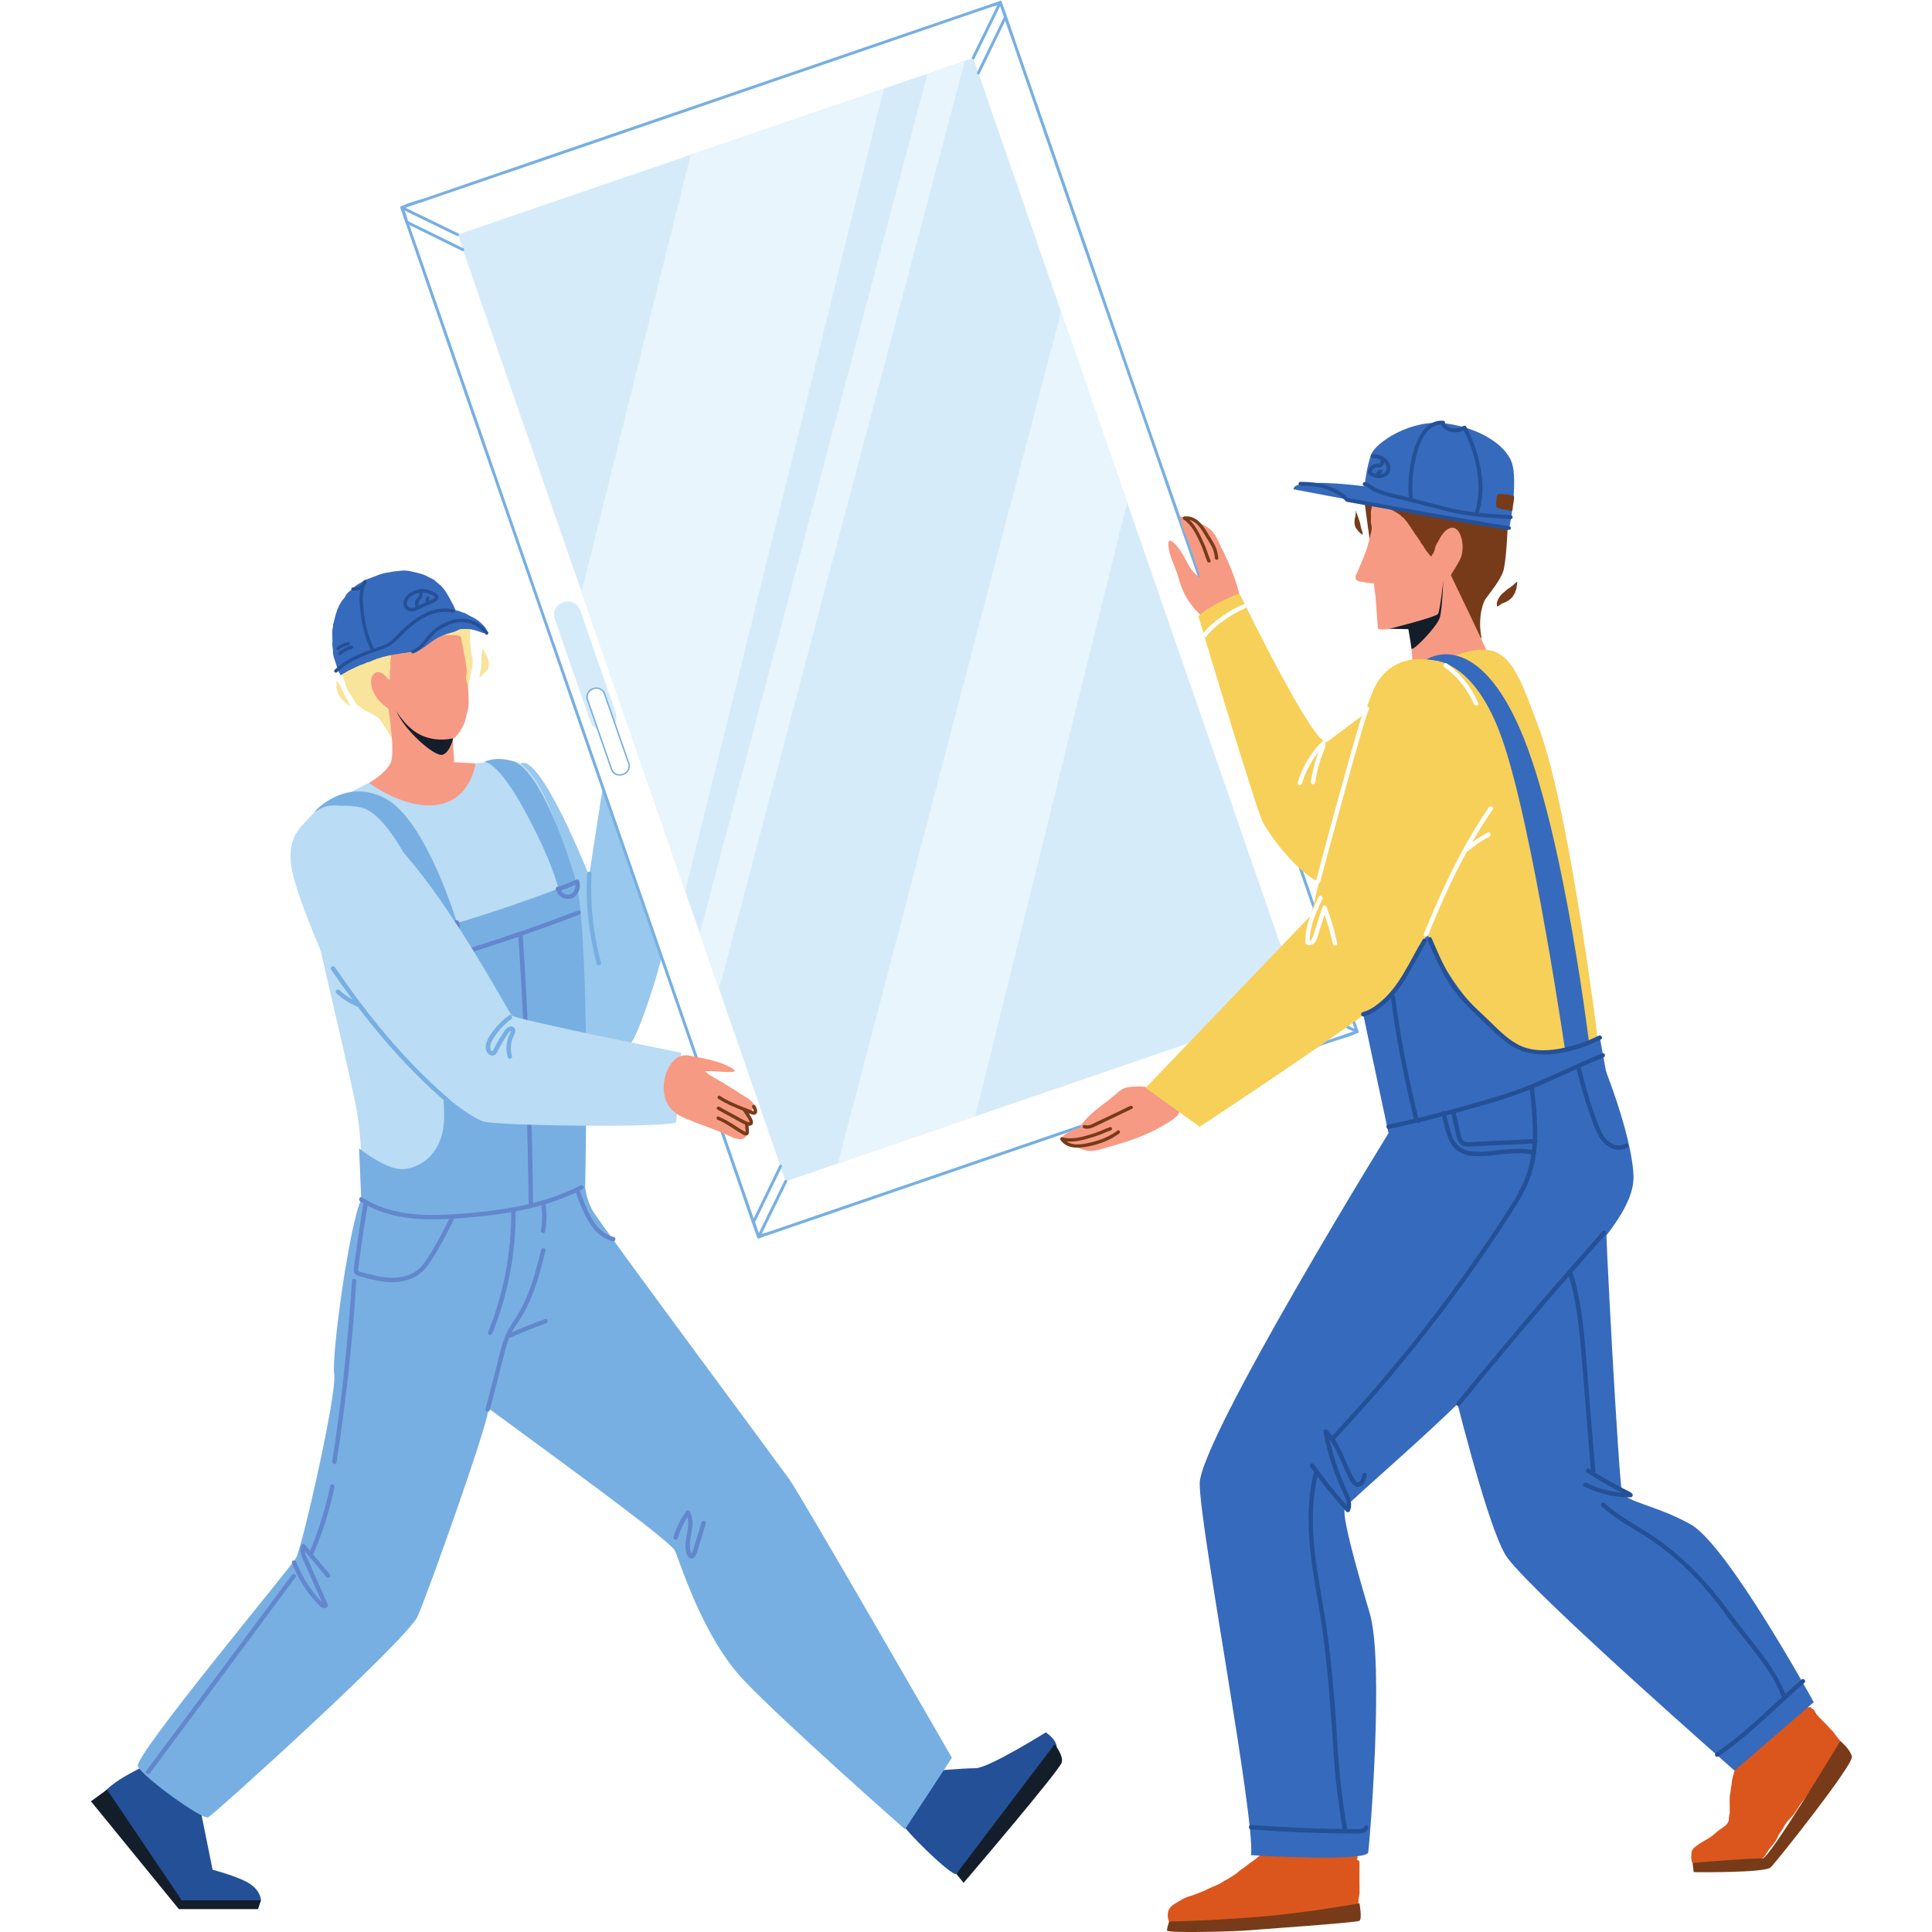 <svg xmlns="http://www.w3.org/2000/svg" xmlns:xlink="http://www.w3.org/1999/xlink" width="80" viewBox="0 0 60 60" height="80" preserveAspectRatio="xMidYMid meet"><defs><clipPath id="dbefbae0fe"><path d="M 2.773 55 L 9 55 L 9 60 L 2.773 60 Z M 2.773 55 " clip-rule="nonzero"></path></clipPath><clipPath id="4191eaf67a"><path d="M 52 53 L 57.523 53 L 57.523 58 L 52 58 Z M 52 53 " clip-rule="nonzero"></path></clipPath><clipPath id="3b801787b4"><path d="M 52.531 54.055 L 57.512 54.055 L 57.512 58.16 L 52.531 58.16 Z M 52.531 54.055 " clip-rule="nonzero"></path></clipPath><clipPath id="1452c75d4a"><path d="M 36.219 59.066 L 42.312 59.066 L 42.312 60 L 36.219 60 Z M 36.219 59.066 " clip-rule="nonzero"></path></clipPath></defs><rect x="-6" width="72" fill="#ffffff" y="-6" height="72" fill-opacity="1"></rect><rect x="-6" width="72" fill="#ffffff" y="-6" height="72" fill-opacity="1"></rect><rect x="-6" width="72" fill="#ffffff" y="-6" height="72" fill-opacity="1"></rect><path fill="#98c8ed" d="M 19.164 21.996 C 19.109 21.777 18.297 27.199 18.297 27.199 C 18.297 27.199 16.766 23.332 16.164 23.719 C 15.691 24.023 17.691 32.09 17.918 32.133 C 18.148 32.18 19.344 32.723 19.617 32.359 C 19.891 31.996 20.664 29.598 20.664 29.102 C 20.664 28.602 20.301 22.945 20.301 22.945 C 20.301 22.945 19.211 22.176 19.164 21.996 " fill-opacity="1" fill-rule="nonzero"></path><path fill="#245097" d="M 4.465 54.855 C 3.918 55.125 2.777 55.715 3.145 56.211 C 3.508 56.711 5.645 59.016 5.645 59.016 L 8.105 59.016 C 8.105 59.016 8.105 58.746 7.785 58.52 C 7.469 58.293 6.602 58.066 6.602 58.066 L 6.191 56.031 L 4.465 54.855 " fill-opacity="1" fill-rule="nonzero"></path><g clip-path="url(#dbefbae0fe)"><path fill="#141e2a" d="M 3.324 55.578 L 2.824 55.941 L 5.555 59.289 L 8.012 59.289 L 8.105 59.016 L 5.645 59.016 L 3.324 55.578 " fill-opacity="1" fill-rule="nonzero"></path></g><path fill="#245097" d="M 28.016 56.625 C 28.062 56.809 29.562 58.289 29.699 58.195 C 29.836 58.105 32.656 54.727 32.793 54.402 C 32.93 54.078 32.477 53.801 32.477 53.801 C 32.477 53.801 30.699 54.914 30.293 54.914 C 29.883 54.914 28.926 55.004 28.926 55.004 L 28.016 56.625 " fill-opacity="1" fill-rule="nonzero"></path><path fill="#141e2a" d="M 29.926 58.473 C 29.926 58.473 32.93 54.957 32.977 54.727 C 33.023 54.496 32.75 54.172 32.75 54.172 L 29.699 58.195 L 29.926 58.473 " fill-opacity="1" fill-rule="nonzero"></path><path fill="#77afe2" d="M 11.219 37.246 C 10.852 38.016 10.289 42.09 10.379 42.68 C 10.473 43.266 9.379 48.066 9.195 48.383 C 9.016 48.699 4.145 54.535 4.281 54.855 C 4.418 55.172 6.285 56.527 6.465 56.438 C 6.648 56.348 12.656 50.918 12.973 50.191 C 13.293 49.469 15.113 44.352 15.16 43.809 C 15.203 43.266 14.887 37.973 14.887 37.973 L 11.219 37.246 " fill-opacity="1" fill-rule="nonzero"></path><path fill="#77afe2" d="M 12.27 39.137 C 12.27 39.137 12.949 41.961 13.496 42.469 C 14.043 42.977 20.777 47.742 20.961 48.16 C 21.145 48.574 21.824 50.84 23.102 52.184 C 24.375 53.523 28.105 56.809 28.105 56.809 L 29.562 54.59 C 29.562 54.59 24.875 46.445 24.512 45.938 C 24.148 45.43 18.688 38.074 18.414 37.613 C 18.141 37.148 18.141 36.547 18.141 36.547 L 12.496 36.777 L 12.27 39.137 " fill-opacity="1" fill-rule="nonzero"></path><path fill="#badcf4" d="M 11.883 24.121 C 11.883 24.121 9.289 25.207 9.289 26.113 C 9.289 27.02 10.926 33.445 11.109 34.668 C 11.289 35.891 11.219 37.246 11.219 37.246 C 11.219 37.246 12.836 38.426 14.887 37.973 C 16.934 37.52 17.117 37.02 17.117 37.02 C 17.117 37.02 18.344 30.414 17.797 27.652 C 17.254 24.891 16.523 23.852 16.07 23.672 C 15.613 23.488 11.883 24.121 11.883 24.121 " fill-opacity="1" fill-rule="nonzero"></path><path fill="#77afe2" d="M 13.293 28.922 C 13.293 28.922 13.793 33.355 13.793 34.668 C 13.793 35.98 12.836 36.387 12.336 36.297 C 11.836 36.207 11.152 35.664 11.152 35.664 L 11.219 37.246 C 11.219 37.246 13.246 38.879 15.023 38.152 C 16.797 37.43 18.121 37.113 18.168 37.02 C 18.168 37.02 18.254 33.535 18.164 30.684 C 18.07 27.832 17.891 27.383 17.891 27.383 C 17.891 27.383 15.797 28.242 13.293 28.922 " fill-opacity="1" fill-rule="nonzero"></path><path fill="#77afe2" d="M 9.695 25.254 C 9.695 25.254 9.758 25.219 9.863 25.176 C 10.102 25.078 10.574 24.949 11.199 25.074 C 12.109 25.254 13.203 27.609 13.52 28.875 C 13.84 30.141 14.203 28.695 14.203 28.695 C 14.203 28.695 13.246 25.48 11.973 24.801 C 10.699 24.121 9.758 25.219 9.758 25.219 L 9.695 25.254 " fill-opacity="1" fill-rule="nonzero"></path><path fill="#77afe2" d="M 15.023 23.672 C 15.023 23.672 15.43 23.535 16.387 25.344 C 17.344 27.156 17.387 27.832 17.387 27.832 L 17.891 27.383 C 17.891 27.383 16.918 23.895 15.887 23.625 C 15.324 23.48 15.023 23.672 15.023 23.672 " fill-opacity="1" fill-rule="nonzero"></path><path fill="#f9e49b" d="M 12.277 23.074 C 12.273 23.074 12.273 23.078 12.27 23.078 C 12.262 23.09 12.258 23.109 12.238 23.113 C 12.234 23.094 12.219 23.078 12.211 23.059 C 12.207 23.043 12.207 23.031 12.199 23.012 C 12.188 22.996 12.184 22.984 12.176 22.965 C 12.164 22.93 12.145 22.898 12.129 22.863 C 12.109 22.82 12.086 22.785 12.059 22.746 C 12.039 22.715 12.02 22.68 12 22.645 C 11.973 22.602 11.938 22.566 11.914 22.52 C 11.887 22.473 11.855 22.426 11.824 22.379 C 11.801 22.344 11.766 22.305 11.734 22.285 C 11.699 22.262 11.672 22.234 11.637 22.215 C 11.605 22.199 11.582 22.184 11.551 22.168 C 11.484 22.133 11.418 22.102 11.348 22.066 C 11.297 22.039 11.246 22.004 11.195 21.965 C 11.18 21.953 11.168 21.934 11.152 21.926 C 11.137 21.918 11.117 21.918 11.102 21.906 C 11.066 21.883 11.035 21.82 11.016 21.785 C 10.992 21.742 10.969 21.703 10.945 21.66 C 10.926 21.617 10.883 21.574 10.852 21.531 C 10.832 21.508 10.824 21.488 10.816 21.461 C 10.801 21.43 10.785 21.406 10.773 21.375 C 10.746 21.316 10.73 21.254 10.711 21.195 C 10.699 21.164 10.691 21.133 10.68 21.102 C 10.672 21.074 10.652 21.047 10.645 21.02 C 10.629 20.969 10.613 20.922 10.594 20.871 C 10.586 20.855 10.574 20.836 10.562 20.816 C 10.559 20.805 10.555 20.793 10.547 20.781 C 10.551 20.785 10.539 20.754 10.539 20.758 C 10.539 20.715 10.586 20.691 10.617 20.668 C 10.652 20.641 10.676 20.621 10.719 20.605 C 10.758 20.59 10.801 20.578 10.836 20.559 C 10.875 20.539 10.906 20.52 10.945 20.504 C 10.969 20.496 10.992 20.492 11.016 20.477 C 11.051 20.453 11.086 20.422 11.121 20.395 C 11.195 20.34 11.27 20.285 11.34 20.223 C 11.457 20.113 11.602 20.035 11.734 19.945 C 11.793 19.91 11.855 19.852 11.918 19.828 C 11.984 19.801 12.062 19.789 12.133 19.766 C 12.242 19.723 12.32 19.648 12.438 19.625 C 12.551 19.602 12.641 19.559 12.758 19.555 C 12.828 19.555 12.891 19.535 12.957 19.523 C 13.004 19.516 13.059 19.508 13.102 19.492 C 13.23 19.441 13.359 19.398 13.484 19.332 C 13.547 19.297 13.605 19.254 13.672 19.223 C 13.785 19.168 13.898 19.133 14.02 19.105 C 14.07 19.094 14.117 19.109 14.164 19.113 C 14.191 19.117 14.211 19.117 14.234 19.125 C 14.262 19.137 14.293 19.141 14.32 19.148 C 14.406 19.18 14.48 19.215 14.559 19.262 C 14.605 19.293 14.605 19.316 14.605 19.367 C 14.602 19.422 14.602 19.477 14.602 19.531 C 14.602 19.668 14.602 19.805 14.598 19.941 C 14.598 19.973 14.609 20 14.609 20.031 C 14.613 20.062 14.621 20.094 14.621 20.125 C 14.625 20.145 14.629 20.16 14.629 20.176 C 14.633 20.199 14.629 20.219 14.633 20.242 C 14.637 20.281 14.652 20.312 14.656 20.355 C 14.66 20.418 14.68 20.477 14.68 20.539 C 14.676 20.574 14.68 20.609 14.676 20.641 C 14.676 20.672 14.668 20.699 14.66 20.727 C 14.652 20.777 14.633 20.824 14.629 20.875 C 14.625 20.902 14.621 20.926 14.613 20.949 C 14.605 20.973 14.605 20.984 14.602 21.008 C 14.594 21.078 14.578 21.148 14.566 21.223 C 14.562 21.242 14.559 21.281 14.543 21.301 C 14.531 21.32 14.504 21.324 14.484 21.336 C 14.418 21.379 14.352 21.426 14.34 21.504 C 14.324 21.59 14.27 21.645 14.211 21.707 C 14.086 21.844 13.992 21.992 13.883 22.145 C 13.766 22.309 13.629 22.461 13.477 22.598 C 13.359 22.703 13.254 22.754 13.105 22.816 C 12.934 22.887 12.82 22.977 12.625 22.98 C 12.586 22.98 12.547 22.988 12.512 23.004 C 12.477 23.02 12.445 23.039 12.406 23.039 C 12.375 23.039 12.348 23.035 12.32 23.047 C 12.305 23.051 12.289 23.062 12.277 23.074 " fill-opacity="1" fill-rule="nonzero"></path><path fill="#f79a83" d="M 12.008 21.652 C 12.008 21.652 12.309 23.367 12.125 23.707 C 11.945 24.043 11.465 24.312 11.465 24.312 C 11.465 24.312 12.555 25.152 13.594 24.992 C 14.633 24.828 14.77 23.707 14.77 23.707 L 14.105 23.672 L 14.031 22.383 L 12.008 21.652 " fill-opacity="1" fill-rule="nonzero"></path><path fill="#f79a83" d="M 12.109 20.859 C 12.109 20.875 12.109 20.895 12.109 20.906 C 12.109 20.941 12.109 20.977 12.109 21.008 C 12.109 21.039 12.117 21.082 12.105 21.109 C 12.043 21.094 11.992 21.023 11.953 20.977 C 11.918 20.938 11.863 20.902 11.812 20.887 C 11.75 20.867 11.695 20.863 11.641 20.902 C 11.617 20.918 11.59 20.949 11.574 20.973 C 11.555 21 11.543 21.035 11.535 21.07 C 11.508 21.18 11.531 21.297 11.559 21.406 C 11.57 21.438 11.59 21.469 11.605 21.496 C 11.621 21.531 11.637 21.562 11.652 21.594 C 11.684 21.652 11.719 21.703 11.766 21.754 C 11.805 21.793 11.84 21.828 11.883 21.867 C 11.902 21.887 11.922 21.906 11.949 21.922 C 11.965 21.934 11.98 21.941 11.996 21.957 C 12.051 22.008 12.121 22.031 12.16 22.098 C 12.215 22.18 12.273 22.262 12.324 22.348 C 12.348 22.387 12.379 22.418 12.402 22.457 C 12.422 22.492 12.453 22.523 12.48 22.555 C 12.535 22.617 12.602 22.668 12.656 22.73 C 12.68 22.758 12.699 22.793 12.727 22.812 C 12.754 22.832 12.773 22.848 12.797 22.871 C 12.836 22.902 12.879 22.926 12.926 22.941 C 12.961 22.953 13 22.969 13.035 22.98 C 13.062 22.988 13.082 22.992 13.109 23 C 13.117 23 13.121 23.008 13.133 23.008 C 13.148 23.012 13.164 23.004 13.18 23.008 C 13.207 23.012 13.23 23.02 13.262 23.02 C 13.285 23.02 13.309 23.02 13.332 23.02 C 13.363 23.02 13.395 23.023 13.426 23.023 C 13.445 23.02 13.449 23.016 13.465 23.012 C 13.484 23.008 13.504 23.016 13.527 23.012 C 13.539 23.008 13.543 23.004 13.555 23 C 13.57 23 13.586 23.004 13.602 23 C 13.637 22.996 13.672 22.988 13.707 22.98 C 13.742 22.977 13.777 22.969 13.812 22.969 C 13.852 22.969 13.887 22.957 13.922 22.949 C 13.938 22.945 13.953 22.949 13.969 22.945 C 13.988 22.945 14 22.941 14.016 22.938 C 14.035 22.934 14.055 22.934 14.074 22.926 C 14.094 22.918 14.109 22.914 14.125 22.906 C 14.145 22.895 14.164 22.875 14.172 22.859 C 14.207 22.812 14.246 22.773 14.277 22.723 C 14.34 22.625 14.402 22.52 14.438 22.41 C 14.461 22.336 14.473 22.254 14.496 22.176 C 14.52 22.105 14.535 22.031 14.547 21.957 C 14.562 21.848 14.551 21.73 14.551 21.621 C 14.551 21.555 14.543 21.492 14.539 21.426 C 14.539 21.367 14.527 21.305 14.516 21.242 C 14.496 21.164 14.453 21.086 14.473 21 C 14.488 20.934 14.504 20.867 14.496 20.797 C 14.477 20.68 14.457 20.559 14.441 20.441 C 14.43 20.371 14.414 20.305 14.402 20.238 C 14.395 20.184 14.387 20.129 14.371 20.074 C 14.359 20.02 14.348 19.965 14.336 19.91 C 14.332 19.879 14.332 19.848 14.328 19.816 C 14.316 19.77 14.277 19.742 14.23 19.738 C 14.203 19.734 14.176 19.727 14.148 19.727 C 14.121 19.723 14.094 19.723 14.062 19.723 C 14.02 19.723 13.977 19.723 13.934 19.723 C 13.898 19.723 13.867 19.723 13.832 19.723 C 13.797 19.723 13.766 19.734 13.73 19.734 C 13.656 19.734 13.586 19.742 13.512 19.75 C 13.426 19.766 13.336 19.77 13.254 19.797 C 13.188 19.82 13.121 19.844 13.055 19.859 C 12.973 19.879 12.887 19.898 12.809 19.93 C 12.77 19.945 12.734 19.973 12.691 19.98 C 12.645 19.996 12.602 20.012 12.559 20.035 C 12.516 20.059 12.473 20.07 12.43 20.098 C 12.375 20.129 12.312 20.156 12.262 20.195 C 12.223 20.223 12.176 20.285 12.152 20.328 C 12.133 20.371 12.148 20.414 12.137 20.457 C 12.137 20.473 12.125 20.488 12.125 20.508 C 12.121 20.578 12.125 20.652 12.125 20.727 C 12.125 20.742 12.125 20.758 12.125 20.773 C 12.121 20.789 12.113 20.797 12.109 20.812 C 12.109 20.824 12.105 20.84 12.109 20.859 " fill-opacity="1" fill-rule="nonzero"></path><path fill="#366abc" d="M 14.16 19.188 C 14.156 19.188 14.152 19.188 14.152 19.188 C 14.102 19.199 14.051 19.211 14.004 19.219 C 13.941 19.227 13.879 19.211 13.816 19.223 C 13.773 19.234 13.762 19.254 13.711 19.258 C 13.676 19.262 13.648 19.258 13.609 19.266 C 13.582 19.27 13.531 19.289 13.496 19.297 C 13.449 19.309 13.395 19.328 13.352 19.348 C 13.277 19.379 13.207 19.395 13.137 19.426 C 13.062 19.453 12.969 19.469 12.887 19.496 C 12.793 19.527 12.719 19.57 12.633 19.613 C 12.543 19.66 12.441 19.688 12.348 19.73 C 12.27 19.766 12.195 19.809 12.121 19.848 C 11.98 19.926 11.828 19.984 11.711 20.098 C 11.547 20.254 11.41 20.48 11.18 20.551 C 11.113 20.574 11.055 20.609 10.988 20.637 C 10.953 20.656 10.91 20.664 10.871 20.68 C 10.812 20.703 10.766 20.746 10.719 20.785 C 10.699 20.801 10.574 20.914 10.562 20.91 C 10.516 20.898 10.504 20.828 10.496 20.793 C 10.484 20.742 10.453 20.691 10.441 20.641 C 10.406 20.504 10.332 20.363 10.34 20.223 C 10.34 20.156 10.32 20.09 10.32 20.023 C 10.324 19.961 10.324 19.902 10.324 19.84 C 10.324 19.734 10.309 19.609 10.332 19.504 C 10.336 19.473 10.348 19.465 10.344 19.426 C 10.344 19.414 10.344 19.402 10.344 19.391 C 10.348 19.371 10.359 19.355 10.363 19.336 C 10.375 19.285 10.387 19.238 10.398 19.191 C 10.422 19.102 10.445 19.012 10.477 18.926 C 10.512 18.844 10.551 18.766 10.598 18.688 C 10.633 18.633 10.688 18.586 10.719 18.531 C 10.734 18.508 10.738 18.48 10.758 18.457 C 10.801 18.395 10.871 18.355 10.926 18.305 C 10.965 18.266 11.004 18.227 11.043 18.195 C 11.098 18.152 11.148 18.125 11.207 18.094 C 11.266 18.062 11.309 18.027 11.371 18 C 11.434 17.977 11.496 17.953 11.559 17.93 C 11.688 17.879 11.812 17.828 11.949 17.797 C 12.031 17.781 12.109 17.77 12.191 17.754 C 12.273 17.738 12.352 17.738 12.434 17.727 C 12.559 17.703 12.711 17.727 12.828 17.758 C 12.98 17.797 13.145 17.824 13.281 17.906 C 13.344 17.941 13.406 17.965 13.465 18 C 13.496 18.016 13.527 18.047 13.551 18.07 C 13.582 18.102 13.613 18.125 13.648 18.152 C 13.801 18.277 13.902 18.465 13.992 18.633 C 14.051 18.742 14.109 18.836 14.145 18.957 C 14.164 19.02 14.25 19.156 14.16 19.188 " fill-opacity="1" fill-rule="nonzero"></path><path fill="#366abc" d="M 15.109 19.555 C 15.121 19.586 15.121 19.617 15.102 19.641 C 15.059 19.695 14.949 19.637 14.902 19.621 C 14.785 19.582 14.648 19.535 14.523 19.535 C 14.43 19.535 14.324 19.52 14.242 19.559 C 14.215 19.57 14.191 19.586 14.164 19.598 C 14.078 19.637 13.984 19.652 13.895 19.68 C 13.797 19.715 13.699 19.754 13.609 19.801 C 13.367 19.922 13.184 20.133 12.934 20.234 C 12.859 20.266 12.781 20.238 12.703 20.254 C 12.652 20.266 12.598 20.27 12.543 20.281 C 12.523 20.285 12.504 20.277 12.484 20.281 C 12.461 20.285 12.445 20.297 12.422 20.301 C 12.242 20.324 12.066 20.355 11.891 20.402 C 11.84 20.414 11.801 20.438 11.75 20.445 C 11.715 20.453 11.676 20.473 11.645 20.484 C 11.594 20.5 11.547 20.52 11.5 20.543 C 11.461 20.562 11.422 20.562 11.383 20.578 C 11.348 20.598 11.312 20.613 11.273 20.629 C 11.238 20.645 11.203 20.648 11.168 20.664 C 11.086 20.699 11.004 20.746 10.922 20.781 C 10.859 20.805 10.801 20.836 10.742 20.875 C 10.711 20.898 10.672 20.91 10.641 20.934 C 10.621 20.953 10.59 20.984 10.566 20.953 C 10.566 20.953 10.551 20.91 10.551 20.91 C 10.547 20.891 10.551 20.871 10.547 20.855 C 10.543 20.844 10.535 20.832 10.531 20.82 C 10.527 20.805 10.527 20.785 10.523 20.77 C 10.508 20.715 10.512 20.66 10.57 20.633 C 10.586 20.621 10.609 20.625 10.625 20.613 C 10.684 20.59 10.723 20.523 10.766 20.484 C 10.805 20.445 10.832 20.398 10.871 20.363 C 10.918 20.324 10.969 20.309 11.012 20.254 C 11.051 20.199 11.062 20.18 11.129 20.145 C 11.176 20.117 11.191 20.09 11.234 20.059 C 11.277 20.031 11.312 20.02 11.352 19.988 C 11.395 19.949 11.43 19.914 11.484 19.887 C 11.652 19.793 11.805 19.68 11.969 19.582 C 12.055 19.531 12.148 19.488 12.242 19.441 C 12.332 19.395 12.434 19.32 12.527 19.289 C 12.613 19.262 12.676 19.223 12.754 19.191 C 12.844 19.156 12.938 19.148 13.031 19.117 C 13.113 19.09 13.195 19.098 13.281 19.078 C 13.379 19.055 13.469 19.035 13.57 19.02 C 13.656 19.008 13.75 18.961 13.84 18.969 C 13.863 18.973 13.887 18.98 13.91 18.98 C 13.984 18.984 14.059 18.922 14.125 18.938 C 14.145 18.941 14.156 18.953 14.176 18.957 C 14.203 18.961 14.223 18.965 14.25 18.973 C 14.289 18.988 14.332 19.012 14.375 19.023 C 14.434 19.035 14.484 19.062 14.535 19.094 C 14.586 19.125 14.637 19.152 14.691 19.176 C 14.773 19.215 14.848 19.266 14.91 19.324 C 14.949 19.359 15.07 19.465 15.109 19.555 " fill-opacity="1" fill-rule="nonzero"></path><path fill="#245097" d="M 14.094 18.922 C 13.805 18.867 13.516 18.902 13.25 19.023 C 12.988 19.141 12.754 19.316 12.547 19.508 C 12.352 19.688 12.184 19.934 11.926 20.031 C 11.676 20.129 11.414 20.203 11.168 20.312 C 10.883 20.434 10.617 20.59 10.395 20.801 C 10.344 20.848 10.418 20.922 10.469 20.875 C 10.852 20.504 11.375 20.328 11.875 20.16 C 11.996 20.117 12.102 20.066 12.203 19.984 C 12.301 19.91 12.383 19.82 12.469 19.734 C 12.664 19.535 12.879 19.352 13.117 19.207 C 13.41 19.035 13.73 18.957 14.066 19.023 C 14.133 19.035 14.16 18.938 14.094 18.922 " fill-opacity="1" fill-rule="nonzero"></path><path fill="#245097" d="M 12.836 20.289 C 13.18 20.168 13.309 19.801 13.594 19.598 C 13.887 19.387 14.25 19.246 14.609 19.363 C 14.797 19.422 14.957 19.543 15.078 19.695 C 15.121 19.75 15.195 19.676 15.152 19.621 C 14.938 19.344 14.586 19.184 14.234 19.219 C 14.043 19.238 13.871 19.312 13.707 19.402 C 13.531 19.5 13.379 19.621 13.258 19.777 C 13.133 19.938 13.012 20.117 12.809 20.188 C 12.746 20.211 12.773 20.312 12.836 20.289 " fill-opacity="1" fill-rule="nonzero"></path><path fill="#245097" d="M 11.293 18.035 C 11.109 18.352 11.164 18.73 11.203 19.078 C 11.25 19.473 11.359 19.855 11.531 20.215 C 11.559 20.273 11.648 20.223 11.621 20.16 C 11.461 19.82 11.352 19.453 11.309 19.078 C 11.27 18.754 11.211 18.387 11.383 18.09 C 11.418 18.031 11.328 17.977 11.293 18.035 " fill-opacity="1" fill-rule="nonzero"></path><path fill="#245097" d="M 13.125 18.863 C 13.25 18.809 13.383 18.758 13.504 18.695 C 13.562 18.664 13.621 18.609 13.613 18.539 C 13.594 18.406 13.398 18.348 13.289 18.316 C 13.227 18.301 13.156 18.285 13.09 18.289 C 12.992 18.297 12.895 18.328 12.805 18.371 C 12.719 18.418 12.637 18.48 12.582 18.562 C 12.535 18.641 12.508 18.746 12.543 18.836 C 12.578 18.93 12.672 18.977 12.766 18.984 C 12.816 18.988 12.867 18.98 12.914 18.961 C 12.984 18.93 13.055 18.895 13.125 18.863 C 13.188 18.836 13.133 18.746 13.07 18.773 C 13.02 18.797 12.965 18.82 12.91 18.848 C 12.875 18.863 12.844 18.879 12.805 18.879 C 12.75 18.883 12.684 18.867 12.648 18.82 C 12.609 18.762 12.637 18.676 12.672 18.621 C 12.711 18.555 12.777 18.504 12.848 18.469 C 12.965 18.406 13.094 18.379 13.223 18.41 C 13.281 18.422 13.34 18.441 13.395 18.465 C 13.43 18.48 13.484 18.508 13.504 18.543 C 13.512 18.551 13.512 18.555 13.504 18.562 C 13.488 18.582 13.465 18.598 13.438 18.609 C 13.316 18.668 13.195 18.719 13.07 18.773 C 13.012 18.801 13.062 18.891 13.125 18.863 " fill-opacity="1" fill-rule="nonzero"></path><path fill="#245097" d="M 13.02 18.863 C 13.004 18.82 12.992 18.777 12.992 18.734 C 12.992 18.688 13.02 18.664 13.051 18.633 C 13.121 18.555 13.129 18.457 13.125 18.359 C 13.121 18.293 13.016 18.293 13.02 18.359 C 13.02 18.402 13.023 18.449 13.012 18.492 C 13 18.539 12.965 18.566 12.934 18.602 C 12.863 18.688 12.887 18.793 12.918 18.891 C 12.941 18.953 13.043 18.926 13.02 18.863 " fill-opacity="1" fill-rule="nonzero"></path><path fill="#245097" d="M 13.332 18.676 C 13.328 18.664 13.324 18.652 13.324 18.641 C 13.324 18.648 13.324 18.652 13.324 18.656 C 13.324 18.645 13.324 18.633 13.324 18.617 C 13.324 18.625 13.324 18.629 13.324 18.633 C 13.324 18.621 13.328 18.609 13.332 18.598 C 13.332 18.602 13.332 18.605 13.328 18.609 C 13.328 18.605 13.332 18.605 13.332 18.602 C 13.34 18.59 13.34 18.578 13.336 18.562 C 13.332 18.551 13.324 18.539 13.312 18.531 C 13.301 18.523 13.285 18.523 13.273 18.527 C 13.262 18.531 13.246 18.539 13.242 18.551 C 13.23 18.574 13.223 18.602 13.219 18.633 C 13.219 18.656 13.223 18.68 13.23 18.703 C 13.238 18.719 13.242 18.727 13.258 18.734 C 13.266 18.742 13.285 18.746 13.297 18.742 C 13.309 18.734 13.32 18.727 13.328 18.715 C 13.332 18.703 13.34 18.688 13.332 18.676 " fill-opacity="1" fill-rule="nonzero"></path><path fill="#245097" d="M 10.59 20.336 C 10.684 20.246 10.801 20.184 10.926 20.152 C 10.953 20.145 10.973 20.113 10.965 20.086 C 10.957 20.059 10.926 20.043 10.898 20.051 C 10.758 20.086 10.625 20.16 10.516 20.262 C 10.496 20.281 10.496 20.316 10.516 20.336 C 10.535 20.355 10.57 20.352 10.59 20.336 " fill-opacity="1" fill-rule="nonzero"></path><path fill="#245097" d="M 10.535 20.176 C 10.539 20.172 10.543 20.168 10.551 20.164 C 10.551 20.16 10.555 20.156 10.551 20.16 C 10.555 20.16 10.559 20.156 10.559 20.156 C 10.57 20.148 10.582 20.141 10.594 20.133 C 10.621 20.117 10.645 20.102 10.672 20.09 C 10.68 20.086 10.684 20.082 10.691 20.078 C 10.699 20.078 10.684 20.082 10.695 20.078 C 10.695 20.078 10.699 20.078 10.703 20.074 C 10.719 20.07 10.73 20.066 10.746 20.059 C 10.773 20.051 10.801 20.043 10.832 20.039 C 10.855 20.035 10.875 20 10.867 19.973 C 10.859 19.945 10.832 19.934 10.801 19.938 C 10.676 19.961 10.559 20.02 10.461 20.102 C 10.438 20.121 10.438 20.16 10.461 20.176 C 10.48 20.195 10.512 20.195 10.535 20.176 " fill-opacity="1" fill-rule="nonzero"></path><path fill="#245097" d="M 10.961 18.344 C 11.125 18.363 11.305 18.27 11.371 18.113 C 11.383 18.086 11.379 18.059 11.352 18.043 C 11.332 18.031 11.293 18.035 11.281 18.062 C 11.273 18.078 11.266 18.094 11.258 18.105 C 11.254 18.109 11.25 18.113 11.25 18.117 C 11.25 18.121 11.242 18.129 11.242 18.125 C 11.246 18.121 11.238 18.133 11.238 18.133 C 11.234 18.137 11.234 18.141 11.23 18.141 C 11.219 18.156 11.207 18.168 11.191 18.176 C 11.188 18.18 11.191 18.18 11.191 18.176 C 11.191 18.18 11.191 18.18 11.188 18.18 C 11.184 18.184 11.18 18.188 11.176 18.188 C 11.168 18.195 11.16 18.199 11.152 18.203 C 11.137 18.211 11.125 18.219 11.113 18.223 C 11.098 18.227 11.078 18.234 11.062 18.238 C 11.055 18.238 11.047 18.238 11.035 18.242 C 11.047 18.238 11.031 18.242 11.031 18.242 C 11.027 18.242 11.02 18.242 11.016 18.242 C 11 18.242 10.98 18.242 10.961 18.242 C 10.934 18.238 10.91 18.266 10.91 18.293 C 10.91 18.324 10.934 18.344 10.961 18.344 " fill-opacity="1" fill-rule="nonzero"></path><path fill="#141e2a" d="M 12.305 22.074 C 12.305 22.074 12.621 22.641 13.121 22.852 C 13.621 23.059 14.074 22.926 14.074 22.926 C 14.074 22.926 13.977 23.375 13.738 23.441 C 13.496 23.508 12.551 22.676 12.305 22.074 " fill-opacity="1" fill-rule="nonzero"></path><path fill="#f9e49b" d="M 10.449 21.176 C 10.449 21.23 10.449 21.281 10.449 21.336 C 10.449 21.391 10.473 21.453 10.488 21.508 C 10.527 21.629 10.621 21.738 10.723 21.82 C 10.762 21.852 10.801 21.883 10.84 21.91 C 10.855 21.926 10.875 21.941 10.871 21.906 C 10.867 21.879 10.844 21.852 10.832 21.832 C 10.766 21.699 10.695 21.566 10.629 21.43 C 10.602 21.375 10.578 21.32 10.547 21.266 C 10.535 21.246 10.523 21.223 10.508 21.203 C 10.492 21.188 10.484 21.168 10.469 21.152 C 10.473 21.156 10.473 21.16 10.449 21.176 " fill-opacity="1" fill-rule="nonzero"></path><path fill="#f9e49b" d="M 14.891 21.008 C 14.891 20.977 14.902 20.949 14.902 20.918 C 14.902 20.883 14.918 20.848 14.93 20.812 C 14.953 20.73 14.953 20.652 14.953 20.566 C 14.953 20.496 14.949 20.426 14.953 20.355 C 14.953 20.332 14.965 20.316 14.969 20.297 C 14.969 20.281 14.965 20.262 14.969 20.246 C 14.973 20.23 14.977 20.219 14.98 20.199 C 14.98 20.184 14.977 20.168 14.98 20.152 C 15.012 20.16 15.035 20.211 15.047 20.234 C 15.07 20.281 15.094 20.332 15.121 20.379 C 15.172 20.473 15.191 20.582 15.18 20.684 C 15.168 20.773 15.117 20.836 15.051 20.891 C 15.008 20.93 14.953 20.98 14.926 21.027 C 14.93 21.031 14.934 21.031 14.891 21.008 " fill-opacity="1" fill-rule="nonzero"></path><path fill="#6387cd" d="M 15.211 43.789 C 15.305 43.434 15.395 43.074 15.488 42.719 C 15.578 42.379 15.652 42.031 15.758 41.699 C 15.812 41.535 15.883 41.383 15.973 41.238 C 16.066 41.094 16.168 40.949 16.254 40.797 C 16.414 40.52 16.535 40.219 16.641 39.918 C 16.758 39.566 16.848 39.207 16.941 38.848 C 16.961 38.762 16.832 38.727 16.809 38.809 C 16.648 39.445 16.484 40.09 16.172 40.668 C 16.008 40.969 15.785 41.23 15.668 41.551 C 15.547 41.875 15.477 42.223 15.391 42.555 C 15.285 42.957 15.184 43.355 15.078 43.754 C 15.055 43.84 15.188 43.875 15.211 43.789 " fill-opacity="1" fill-rule="nonzero"></path><path fill="#6387cd" d="M 15.863 41.535 C 16.223 41.375 16.59 41.23 16.961 41.094 C 17.043 41.066 17.008 40.934 16.926 40.965 C 16.543 41.102 16.168 41.254 15.797 41.418 C 15.715 41.453 15.785 41.57 15.863 41.535 " fill-opacity="1" fill-rule="nonzero"></path><path fill="#6387cd" d="M 11.184 37.305 C 11.926 37.797 12.84 37.891 13.711 37.863 C 14.172 37.848 14.629 37.809 15.086 37.758 C 15.57 37.703 16.055 37.625 16.527 37.508 C 17.07 37.375 17.598 37.188 18.094 36.934 C 18.172 36.895 18.105 36.777 18.027 36.816 C 17.16 37.258 16.207 37.48 15.25 37.602 C 14.801 37.656 14.344 37.699 13.891 37.719 C 13.461 37.742 13.027 37.738 12.602 37.676 C 12.121 37.605 11.656 37.453 11.25 37.188 C 11.18 37.137 11.109 37.254 11.184 37.305 " fill-opacity="1" fill-rule="nonzero"></path><path fill="#6387cd" d="M 16.805 37.371 C 16.848 37.648 16.848 37.934 16.801 38.211 C 16.785 38.293 16.918 38.332 16.93 38.246 C 16.984 37.941 16.984 37.637 16.934 37.336 C 16.93 37.301 16.883 37.281 16.852 37.289 C 16.812 37.301 16.797 37.336 16.805 37.371 " fill-opacity="1" fill-rule="nonzero"></path><path fill="#6387cd" d="M 15.875 37.566 C 15.887 38.578 15.742 39.59 15.445 40.559 C 15.363 40.836 15.266 41.105 15.156 41.375 C 15.125 41.457 15.258 41.492 15.289 41.41 C 15.672 40.465 15.906 39.457 15.984 38.441 C 16.008 38.148 16.016 37.855 16.012 37.566 C 16.012 37.477 15.875 37.477 15.875 37.566 " fill-opacity="1" fill-rule="nonzero"></path><path fill="#6387cd" d="M 11.289 37.359 C 11.215 37.797 11.148 38.238 11.086 38.676 C 11.055 38.895 11.027 39.109 10.996 39.328 C 10.988 39.414 10.965 39.504 11.035 39.57 C 11.102 39.629 11.211 39.645 11.293 39.668 C 11.688 39.777 12.098 39.867 12.504 39.789 C 12.68 39.754 12.855 39.688 13.004 39.582 C 13.164 39.469 13.281 39.312 13.387 39.152 C 13.652 38.75 13.871 38.316 14.09 37.887 C 14.129 37.809 14.012 37.742 13.973 37.82 C 13.793 38.168 13.617 38.52 13.414 38.855 C 13.316 39.02 13.215 39.188 13.086 39.328 C 12.969 39.457 12.82 39.555 12.652 39.609 C 12.301 39.727 11.926 39.684 11.574 39.598 C 11.477 39.574 11.379 39.551 11.281 39.523 C 11.242 39.512 11.191 39.504 11.152 39.484 C 11.105 39.461 11.121 39.422 11.129 39.379 C 11.152 39.172 11.18 38.969 11.211 38.762 C 11.273 38.309 11.344 37.852 11.422 37.398 C 11.438 37.312 11.305 37.273 11.289 37.359 " fill-opacity="1" fill-rule="nonzero"></path><path fill="#6387cd" d="M 17.852 36.969 C 18.102 37.566 18.312 38.355 19.027 38.551 C 19.113 38.574 19.148 38.441 19.066 38.418 C 18.402 38.242 18.211 37.484 17.984 36.93 C 17.953 36.852 17.82 36.887 17.852 36.969 " fill-opacity="1" fill-rule="nonzero"></path><path fill="#6387cd" d="M 10.93 39.781 C 10.836 41.246 10.691 42.707 10.496 44.164 C 10.441 44.57 10.383 44.977 10.316 45.383 C 10.305 45.469 10.438 45.508 10.449 45.422 C 10.676 43.965 10.852 42.504 10.973 41.039 C 11.008 40.617 11.039 40.199 11.066 39.781 C 11.07 39.695 10.934 39.695 10.93 39.781 " fill-opacity="1" fill-rule="nonzero"></path><path fill="#6387cd" d="M 9.066 48.543 C 9.188 48.848 9.344 49.137 9.531 49.406 C 9.625 49.539 9.73 49.664 9.84 49.785 C 9.91 49.863 10.059 50.027 10.164 49.898 C 10.188 49.875 10.191 49.848 10.176 49.816 C 10.043 49.52 9.91 49.219 9.773 48.918 C 9.711 48.773 9.645 48.625 9.582 48.48 C 9.527 48.363 9.414 48.188 9.48 48.055 C 9.445 48.059 9.41 48.062 9.375 48.066 C 9.629 48.371 9.887 48.676 10.141 48.98 C 10.199 49.047 10.293 48.949 10.238 48.883 C 9.98 48.578 9.727 48.273 9.469 47.973 C 9.441 47.938 9.379 47.949 9.363 47.984 C 9.293 48.125 9.336 48.266 9.395 48.398 C 9.469 48.562 9.543 48.727 9.613 48.891 C 9.762 49.223 9.91 49.555 10.059 49.887 C 10.062 49.859 10.066 49.832 10.07 49.805 C 10.047 49.832 9.844 49.582 9.816 49.555 C 9.73 49.449 9.648 49.34 9.574 49.227 C 9.426 49 9.297 48.758 9.199 48.508 C 9.168 48.426 9.035 48.461 9.066 48.543 " fill-opacity="1" fill-rule="nonzero"></path><path fill="#6387cd" d="M 9.723 48.285 C 10.016 47.605 10.238 46.902 10.387 46.18 C 10.402 46.094 10.27 46.059 10.254 46.145 C 10.109 46.855 9.891 47.551 9.605 48.219 C 9.574 48.297 9.691 48.367 9.723 48.285 " fill-opacity="1" fill-rule="nonzero"></path><path fill="#6387cd" d="M 4.656 55.07 C 5.246 54.277 5.832 53.484 6.422 52.695 C 7.008 51.902 7.598 51.113 8.184 50.32 C 8.516 49.875 8.848 49.426 9.18 48.98 C 9.23 48.91 9.113 48.844 9.062 48.914 C 8.473 49.703 7.887 50.496 7.297 51.289 C 6.711 52.078 6.121 52.871 5.535 53.66 C 5.203 54.109 4.871 54.555 4.539 55 C 4.488 55.07 4.605 55.137 4.656 55.07 " fill-opacity="1" fill-rule="nonzero"></path><path fill="#6387cd" d="M 21.051 47.766 C 21.133 47.496 21.254 47.242 21.418 47.012 C 21.379 47.012 21.34 47.012 21.301 47.012 C 21.465 47.293 21.305 47.645 21.289 47.945 C 21.285 48.02 21.289 48.102 21.305 48.176 C 21.316 48.246 21.344 48.34 21.41 48.379 C 21.602 48.492 21.664 48.141 21.699 48.031 C 21.773 47.793 21.844 47.555 21.918 47.316 C 21.945 47.23 21.812 47.195 21.789 47.281 C 21.715 47.516 21.645 47.75 21.57 47.984 C 21.551 48.047 21.531 48.113 21.512 48.18 C 21.504 48.199 21.5 48.219 21.488 48.234 C 21.484 48.246 21.477 48.254 21.469 48.262 C 21.48 48.262 21.48 48.254 21.469 48.242 C 21.457 48.203 21.438 48.164 21.434 48.125 C 21.426 48.078 21.422 48.035 21.422 47.988 C 21.426 47.641 21.613 47.27 21.418 46.941 C 21.391 46.895 21.328 46.902 21.301 46.941 C 21.133 47.184 21.004 47.449 20.918 47.73 C 20.895 47.812 21.027 47.852 21.051 47.766 " fill-opacity="1" fill-rule="nonzero"></path><path fill="#6387cd" d="M 13.48 28.977 C 13.641 29.109 13.871 29.191 14.07 29.094 C 14.238 29.012 14.332 28.812 14.258 28.637 C 14.242 28.602 14.191 28.594 14.164 28.613 C 14.129 28.633 14.125 28.672 14.141 28.703 C 14.184 28.805 14.098 28.938 13.996 28.98 C 13.855 29.039 13.688 28.973 13.578 28.883 C 13.551 28.859 13.508 28.855 13.48 28.883 C 13.457 28.906 13.453 28.953 13.48 28.977 " fill-opacity="1" fill-rule="nonzero"></path><path fill="#6387cd" d="M 13.5 28.938 C 13.727 28.844 13.961 28.766 14.195 28.707 C 14.281 28.688 14.246 28.559 14.16 28.578 C 13.922 28.637 13.691 28.711 13.465 28.805 C 13.43 28.82 13.406 28.852 13.418 28.891 C 13.426 28.922 13.465 28.949 13.5 28.938 " fill-opacity="1" fill-rule="nonzero"></path><path fill="#6387cd" d="M 17.34 27.676 C 17.531 27.621 17.719 27.547 17.898 27.461 C 17.934 27.445 17.941 27.398 17.926 27.367 C 17.906 27.332 17.863 27.328 17.832 27.344 C 17.66 27.426 17.484 27.492 17.305 27.543 C 17.219 27.57 17.254 27.699 17.34 27.676 " fill-opacity="1" fill-rule="nonzero"></path><path fill="#6387cd" d="M 17.293 27.66 C 17.32 27.816 17.477 27.914 17.629 27.918 C 17.801 27.922 17.934 27.797 17.984 27.641 C 18.016 27.555 18.016 27.453 17.992 27.363 C 17.969 27.281 17.836 27.316 17.859 27.402 C 17.891 27.508 17.867 27.637 17.789 27.715 C 17.766 27.738 17.75 27.75 17.719 27.766 C 17.719 27.766 17.707 27.77 17.711 27.77 C 17.719 27.766 17.707 27.77 17.707 27.77 C 17.703 27.773 17.695 27.773 17.688 27.777 C 17.68 27.777 17.676 27.777 17.668 27.781 C 17.668 27.781 17.656 27.781 17.664 27.781 C 17.668 27.781 17.656 27.781 17.656 27.781 C 17.641 27.781 17.629 27.781 17.613 27.781 C 17.609 27.781 17.605 27.781 17.605 27.781 C 17.605 27.781 17.613 27.781 17.605 27.781 C 17.598 27.781 17.59 27.777 17.582 27.777 C 17.566 27.773 17.555 27.77 17.543 27.766 C 17.551 27.766 17.535 27.762 17.531 27.762 C 17.527 27.758 17.52 27.754 17.512 27.75 C 17.504 27.746 17.5 27.738 17.492 27.734 C 17.492 27.734 17.484 27.73 17.488 27.734 C 17.492 27.734 17.484 27.727 17.48 27.727 C 17.473 27.719 17.457 27.703 17.453 27.699 C 17.453 27.699 17.445 27.688 17.445 27.684 C 17.441 27.68 17.434 27.664 17.434 27.668 C 17.434 27.66 17.426 27.637 17.422 27.625 C 17.418 27.59 17.371 27.566 17.34 27.578 C 17.301 27.586 17.285 27.625 17.293 27.66 " fill-opacity="1" fill-rule="nonzero"></path><path fill="#6387cd" d="M 13.59 29.891 C 14.75 29.551 15.898 29.176 17.035 28.762 C 17.355 28.648 17.676 28.527 17.992 28.406 C 18.074 28.375 18.039 28.246 17.957 28.277 C 16.828 28.707 15.688 29.102 14.531 29.465 C 14.207 29.566 13.879 29.664 13.555 29.758 C 13.469 29.785 13.504 29.914 13.59 29.891 " fill-opacity="1" fill-rule="nonzero"></path><path fill="#6387cd" d="M 16.098 29.055 C 16.168 30.141 16.23 31.23 16.277 32.32 C 16.328 33.406 16.363 34.496 16.387 35.586 C 16.402 36.199 16.41 36.816 16.418 37.43 C 16.418 37.516 16.555 37.516 16.555 37.43 C 16.543 36.34 16.52 35.25 16.484 34.16 C 16.449 33.07 16.402 31.98 16.344 30.895 C 16.312 30.281 16.273 29.668 16.234 29.055 C 16.227 28.969 16.09 28.965 16.098 29.055 " fill-opacity="1" fill-rule="nonzero"></path><path fill="#badcf4" d="M 9.574 25.43 C 9.367 25.684 8.801 26.016 9.117 27.238 C 9.438 28.461 10.668 31.223 10.895 31.402 C 11.121 31.582 14.262 34.707 15.082 34.844 C 15.902 34.977 20.953 35.023 20.996 34.844 C 21.043 34.66 21.152 32.695 21.152 32.695 C 21.152 32.695 16.082 31.676 15.902 31.539 C 15.719 31.402 11.484 23.074 9.574 25.43 " fill-opacity="1" fill-rule="nonzero"></path><path fill="#77afe2" d="M 18.234 27.133 C 18.184 28.074 18.285 29.023 18.535 29.934 C 18.559 30.016 18.688 29.98 18.664 29.895 C 18.422 28.996 18.32 28.062 18.371 27.133 C 18.375 27.047 18.238 27.047 18.234 27.133 " fill-opacity="1" fill-rule="nonzero"></path><path fill="#77afe2" d="M 10.281 30.105 C 11.082 31.285 11.965 32.414 12.98 33.418 C 13.262 33.703 13.559 33.977 13.863 34.238 C 13.93 34.293 14.023 34.199 13.957 34.141 C 12.883 33.219 11.941 32.152 11.098 31.02 C 10.859 30.695 10.625 30.367 10.398 30.035 C 10.352 29.965 10.234 30.031 10.281 30.105 " fill-opacity="1" fill-rule="nonzero"></path><path fill="#77afe2" d="M 15.805 31.531 C 15.617 31.672 15.449 31.836 15.309 32.027 C 15.188 32.191 15.008 32.449 15.117 32.664 C 15.16 32.746 15.258 32.812 15.348 32.77 C 15.391 32.75 15.418 32.719 15.438 32.68 C 15.469 32.621 15.496 32.559 15.527 32.504 C 15.59 32.391 15.652 32.285 15.723 32.18 C 15.758 32.133 15.789 32.074 15.832 32.035 C 15.84 32.027 15.867 32.008 15.871 32.012 C 15.879 32.02 15.852 32.07 15.844 32.082 C 15.727 32.316 15.691 32.578 15.77 32.832 C 15.793 32.914 15.926 32.879 15.898 32.797 C 15.836 32.582 15.859 32.355 15.961 32.156 C 16 32.082 16.039 31.977 15.961 31.91 C 15.887 31.84 15.785 31.887 15.723 31.949 C 15.645 32.031 15.586 32.141 15.523 32.238 C 15.461 32.34 15.402 32.445 15.348 32.555 C 15.336 32.578 15.312 32.648 15.281 32.645 C 15.234 32.641 15.223 32.551 15.223 32.516 C 15.227 32.402 15.293 32.293 15.355 32.199 C 15.496 31.988 15.672 31.801 15.875 31.648 C 15.945 31.598 15.875 31.477 15.805 31.531 " fill-opacity="1" fill-rule="nonzero"></path><path fill="#77afe2" d="M 10.445 30.848 C 10.648 31.031 10.879 31.176 11.133 31.277 C 11.168 31.293 11.207 31.266 11.215 31.23 C 11.227 31.191 11.203 31.16 11.168 31.148 C 10.938 31.055 10.727 30.918 10.543 30.75 C 10.477 30.691 10.379 30.789 10.445 30.848 " fill-opacity="1" fill-rule="nonzero"></path><path fill="#ffffff" d="M 42.148 32.039 L 23.559 38.414 L 12.477 6.445 L 31.066 0.074 L 42.148 32.039 " fill-opacity="1" fill-rule="nonzero"></path><path fill="#77afe2" d="M 42.137 31.996 C 41.516 32.211 40.895 32.422 40.277 32.633 C 38.801 33.141 37.324 33.645 35.848 34.152 C 34.055 34.766 32.258 35.383 30.461 35.996 C 28.918 36.527 27.379 37.055 25.836 37.582 C 25.324 37.758 24.812 37.934 24.301 38.109 C 24.145 38.164 23.984 38.219 23.828 38.27 C 23.762 38.293 23.633 38.312 23.578 38.359 C 23.57 38.363 23.555 38.367 23.547 38.367 C 23.562 38.379 23.582 38.391 23.602 38.398 C 23.504 38.117 23.402 37.832 23.305 37.547 C 23.035 36.77 22.766 35.992 22.496 35.215 C 22.102 34.07 21.703 32.926 21.305 31.781 C 20.82 30.375 20.332 28.973 19.848 27.57 C 19.316 26.039 18.785 24.508 18.254 22.98 C 17.719 21.434 17.184 19.891 16.648 18.344 C 16.148 16.902 15.652 15.461 15.152 14.023 C 14.73 12.805 14.309 11.586 13.887 10.367 C 13.582 9.488 13.277 8.609 12.973 7.73 C 12.875 7.457 12.781 7.188 12.688 6.914 C 12.641 6.781 12.609 6.613 12.539 6.488 C 12.531 6.473 12.527 6.449 12.52 6.434 C 12.512 6.453 12.5 6.473 12.488 6.488 C 13.109 6.277 13.73 6.066 14.348 5.852 C 15.824 5.348 17.301 4.84 18.777 4.336 C 20.57 3.719 22.367 3.105 24.164 2.488 C 25.707 1.961 27.246 1.43 28.789 0.902 C 29.301 0.727 29.812 0.551 30.324 0.375 C 30.48 0.324 30.641 0.27 30.797 0.215 C 30.863 0.191 30.992 0.176 31.047 0.129 C 31.055 0.121 31.07 0.121 31.078 0.117 C 31.062 0.105 31.043 0.098 31.023 0.086 C 31.121 0.371 31.219 0.652 31.32 0.938 C 31.59 1.715 31.859 2.492 32.129 3.27 C 32.523 4.414 32.922 5.562 33.316 6.707 C 33.805 8.109 34.289 9.512 34.777 10.914 C 35.309 12.445 35.84 13.977 36.367 15.508 C 36.902 17.051 37.441 18.598 37.977 20.141 C 38.473 21.582 38.973 23.023 39.473 24.465 C 39.895 25.684 40.316 26.898 40.738 28.117 C 41.043 28.996 41.348 29.875 41.652 30.754 C 41.797 31.168 41.93 31.59 42.086 32 C 42.09 32.016 42.098 32.035 42.102 32.051 C 42.121 32.105 42.211 32.082 42.191 32.027 C 42.094 31.742 41.996 31.461 41.895 31.176 C 41.625 30.398 41.355 29.621 41.086 28.844 C 40.691 27.699 40.293 26.555 39.895 25.406 C 39.41 24.004 38.926 22.602 38.438 21.199 C 37.906 19.668 37.375 18.137 36.848 16.605 C 36.309 15.062 35.773 13.516 35.238 11.973 C 34.738 10.531 34.242 9.09 33.742 7.648 C 33.32 6.434 32.898 5.215 32.477 3.996 C 32.172 3.117 31.867 2.238 31.562 1.359 C 31.418 0.945 31.285 0.523 31.129 0.117 C 31.125 0.098 31.117 0.078 31.113 0.062 C 31.105 0.039 31.078 0.023 31.055 0.031 C 30.438 0.242 29.816 0.457 29.195 0.668 C 27.719 1.172 26.246 1.68 24.77 2.184 C 22.973 2.801 21.176 3.414 19.383 4.031 C 17.84 4.559 16.297 5.09 14.754 5.617 C 14.242 5.793 13.73 5.969 13.223 6.145 C 12.988 6.223 12.719 6.281 12.496 6.391 C 12.488 6.395 12.477 6.398 12.465 6.402 C 12.441 6.41 12.426 6.434 12.434 6.457 C 12.531 6.742 12.629 7.027 12.73 7.309 C 13 8.086 13.27 8.863 13.539 9.641 C 13.934 10.789 14.332 11.934 14.727 13.078 C 15.215 14.48 15.699 15.883 16.188 17.289 C 16.719 18.816 17.25 20.348 17.777 21.879 C 18.312 23.426 18.852 24.969 19.387 26.516 C 19.883 27.953 20.383 29.395 20.883 30.836 C 21.305 32.055 21.727 33.273 22.148 34.488 C 22.453 35.367 22.758 36.246 23.062 37.129 C 23.207 37.539 23.34 37.961 23.496 38.371 C 23.5 38.387 23.508 38.406 23.512 38.426 C 23.52 38.445 23.543 38.465 23.57 38.457 C 24.188 38.242 24.809 38.031 25.43 37.82 C 26.906 37.312 28.379 36.809 29.855 36.301 C 31.652 35.688 33.449 35.07 35.242 34.453 C 36.785 33.926 38.328 33.398 39.867 32.867 C 40.379 32.695 40.891 32.52 41.402 32.344 C 41.637 32.262 41.906 32.203 42.129 32.094 C 42.137 32.09 42.148 32.086 42.16 32.086 C 42.215 32.066 42.191 31.977 42.137 31.996 " fill-opacity="1" fill-rule="nonzero"></path><path fill="#d6ebf9" d="M 40.41 31.199 L 24.402 36.688 L 14.215 7.285 L 30.223 1.801 L 40.41 31.199 " fill-opacity="1" fill-rule="nonzero"></path><path fill="#77afe2" d="M 23.438 37.98 C 23.684 37.473 23.93 36.965 24.176 36.457 C 24.211 36.383 24.246 36.312 24.281 36.242 C 24.305 36.188 24.227 36.141 24.203 36.195 C 23.957 36.703 23.711 37.211 23.465 37.719 C 23.43 37.793 23.395 37.863 23.359 37.934 C 23.336 37.988 23.414 38.031 23.438 37.98 " fill-opacity="1" fill-rule="nonzero"></path><path fill="#77afe2" d="M 23.598 38.434 C 23.844 37.93 24.09 37.43 24.336 36.926 C 24.371 36.852 24.406 36.781 24.441 36.707 C 24.469 36.656 24.391 36.609 24.363 36.664 C 24.117 37.168 23.871 37.672 23.625 38.176 C 23.59 38.246 23.555 38.316 23.52 38.391 C 23.492 38.441 23.57 38.488 23.598 38.434 " fill-opacity="1" fill-rule="nonzero"></path><path fill="#77afe2" d="M 42.012 31.547 C 41.504 31.297 40.996 31.047 40.488 30.797 C 40.414 30.762 40.344 30.727 40.273 30.691 C 40.219 30.668 40.172 30.742 40.227 30.77 C 40.734 31.02 41.242 31.27 41.75 31.52 C 41.824 31.555 41.895 31.59 41.969 31.625 C 42.02 31.652 42.066 31.574 42.012 31.547 " fill-opacity="1" fill-rule="nonzero"></path><path fill="#77afe2" d="M 42.172 32 C 41.664 31.754 41.156 31.512 40.652 31.266 C 40.578 31.23 40.508 31.195 40.434 31.16 C 40.383 31.133 40.336 31.211 40.387 31.238 C 40.895 31.484 41.402 31.73 41.906 31.973 C 41.98 32.008 42.051 32.043 42.125 32.078 C 42.176 32.105 42.223 32.027 42.172 32 " fill-opacity="1" fill-rule="nonzero"></path><path fill="#77afe2" d="M 12.613 6.938 C 13.121 7.188 13.629 7.438 14.137 7.688 C 14.211 7.723 14.281 7.758 14.352 7.793 C 14.406 7.82 14.449 7.742 14.398 7.715 C 13.891 7.465 13.383 7.215 12.875 6.969 C 12.801 6.93 12.73 6.895 12.656 6.859 C 12.605 6.836 12.559 6.914 12.613 6.938 " fill-opacity="1" fill-rule="nonzero"></path><path fill="#77afe2" d="M 12.453 6.484 C 12.961 6.73 13.469 6.977 13.973 7.223 C 14.047 7.258 14.117 7.293 14.191 7.324 C 14.242 7.352 14.289 7.273 14.234 7.25 C 13.73 7.004 13.223 6.758 12.715 6.512 C 12.645 6.477 12.574 6.441 12.5 6.406 C 12.449 6.383 12.402 6.461 12.453 6.484 " fill-opacity="1" fill-rule="nonzero"></path><path fill="#77afe2" d="M 31.188 0.504 C 30.941 1.016 30.695 1.523 30.449 2.031 C 30.414 2.102 30.379 2.172 30.344 2.246 C 30.32 2.297 30.398 2.344 30.422 2.293 C 30.668 1.781 30.914 1.273 31.16 0.766 C 31.195 0.695 31.23 0.621 31.266 0.551 C 31.289 0.5 31.211 0.453 31.188 0.504 " fill-opacity="1" fill-rule="nonzero"></path><path fill="#77afe2" d="M 31.027 0.051 C 30.781 0.555 30.535 1.059 30.289 1.562 C 30.254 1.633 30.219 1.707 30.184 1.777 C 30.156 1.828 30.234 1.875 30.262 1.824 C 30.508 1.32 30.754 0.816 31 0.312 C 31.035 0.238 31.07 0.168 31.105 0.098 C 31.133 0.043 31.055 0 31.027 0.051 " fill-opacity="1" fill-rule="nonzero"></path><path fill="#e9f5fc" d="M 18.059 18.387 L 21.449 4.809 L 27.449 2.75 L 21.281 27.672 L 18.059 18.387 " fill-opacity="1" fill-rule="nonzero"></path><path fill="#e9f5fc" d="M 28.805 2.285 L 21.734 28.984 L 22.332 30.715 L 29.965 1.887 L 28.805 2.285 " fill-opacity="1" fill-rule="nonzero"></path><path fill="#e9f5fc" d="M 26.023 36.129 L 32.953 9.68 L 35.004 15.594 L 30.285 34.672 L 26.023 36.129 " fill-opacity="1" fill-rule="nonzero"></path><path fill="#d6ebf9" d="M 18.879 22.648 L 18.844 22.66 C 18.637 22.73 18.41 22.621 18.336 22.418 L 17.227 19.215 C 17.156 19.008 17.27 18.781 17.477 18.711 L 17.512 18.699 C 17.719 18.629 17.945 18.738 18.016 18.945 L 19.125 22.145 C 19.199 22.352 19.086 22.578 18.879 22.648 " fill-opacity="1" fill-rule="nonzero"></path><path fill="#ffffff" d="M 19.355 24.047 L 19.332 24.055 C 19.195 24.102 19.039 24.027 18.992 23.887 L 18.242 21.73 C 18.195 21.59 18.27 21.438 18.41 21.391 L 18.434 21.383 C 18.574 21.336 18.727 21.41 18.777 21.547 L 19.523 23.707 C 19.57 23.844 19.496 23.996 19.355 24.047 " fill-opacity="1" fill-rule="nonzero"></path><path fill="#77afe2" d="M 18.523 21.391 C 18.496 21.391 18.469 21.395 18.441 21.402 L 18.418 21.414 C 18.289 21.457 18.223 21.594 18.266 21.723 L 19.012 23.879 C 19.035 23.941 19.078 23.992 19.137 24.02 C 19.199 24.051 19.266 24.055 19.324 24.031 L 19.352 24.023 C 19.477 23.98 19.547 23.84 19.504 23.715 L 18.754 21.555 C 18.719 21.453 18.625 21.391 18.523 21.391 Z M 19.246 24.09 C 19.203 24.09 19.16 24.082 19.117 24.062 C 19.047 24.027 18.996 23.969 18.969 23.895 L 18.223 21.738 C 18.195 21.664 18.203 21.586 18.238 21.516 C 18.27 21.445 18.328 21.395 18.402 21.371 L 18.426 21.363 C 18.578 21.309 18.746 21.391 18.797 21.539 L 19.547 23.699 C 19.598 23.848 19.516 24.016 19.363 24.066 L 19.34 24.074 C 19.309 24.086 19.277 24.09 19.246 24.09 " fill-opacity="1" fill-rule="nonzero"></path><path fill="#f79a83" d="M 23.391 34.438 C 23.434 34.391 23.457 34.352 23.383 34.25 C 23.289 34.129 23.125 34.055 23 33.969 C 22.789 33.828 22.566 33.699 22.352 33.566 C 22.211 33.48 22.008 33.395 21.898 33.27 C 22.156 33.25 22.414 33.297 22.672 33.293 C 23.055 33.289 22.559 33.086 22.449 33.039 C 22.125 32.91 21.801 32.863 21.465 32.793 C 21.234 32.742 21.07 32.781 20.902 32.961 C 20.629 33.262 20.535 33.797 20.68 34.172 C 20.789 34.457 21.012 34.617 21.277 34.73 C 21.688 34.906 22.117 35.039 22.527 35.223 C 22.707 35.301 23.102 35.527 23.195 35.223 C 23.223 35.133 23.191 34.824 23.312 34.84 C 23.301 34.715 23.23 34.637 23.312 34.523 C 23.336 34.488 23.367 34.461 23.391 34.438 " fill-opacity="1" fill-rule="nonzero"></path><path fill="#773b19" d="M 22.309 34.125 C 22.574 34.297 22.871 34.41 23.164 34.527 C 23.234 34.559 23.309 34.602 23.383 34.617 C 23.43 34.629 23.477 34.613 23.5 34.57 C 23.539 34.5 23.492 34.395 23.453 34.332 C 23.418 34.277 23.328 34.328 23.363 34.387 C 23.379 34.41 23.391 34.438 23.398 34.465 C 23.402 34.48 23.41 34.496 23.406 34.512 C 23.406 34.523 23.414 34.523 23.395 34.512 C 23.348 34.484 23.281 34.465 23.227 34.441 C 23.168 34.418 23.109 34.395 23.047 34.371 C 22.812 34.277 22.574 34.176 22.363 34.035 C 22.305 33.996 22.254 34.09 22.309 34.125 " fill-opacity="1" fill-rule="nonzero"></path><path fill="#773b19" d="M 22.285 34.461 C 22.465 34.562 22.648 34.66 22.832 34.762 C 22.918 34.809 23.008 34.863 23.098 34.902 C 23.16 34.934 23.27 34.988 23.336 34.945 C 23.43 34.891 23.367 34.762 23.328 34.695 C 23.281 34.609 23.219 34.539 23.172 34.453 C 23.137 34.395 23.047 34.449 23.082 34.508 C 23.121 34.574 23.172 34.633 23.211 34.703 C 23.234 34.738 23.258 34.773 23.27 34.816 C 23.273 34.828 23.281 34.848 23.281 34.859 C 23.281 34.855 23.277 34.863 23.277 34.859 C 23.285 34.859 23.254 34.848 23.25 34.848 C 23.168 34.828 23.094 34.785 23.02 34.746 C 22.949 34.707 22.871 34.664 22.801 34.625 C 22.645 34.539 22.492 34.457 22.336 34.371 C 22.277 34.34 22.223 34.43 22.285 34.461 " fill-opacity="1" fill-rule="nonzero"></path><path fill="#773b19" d="M 22.289 34.777 C 22.516 34.867 22.715 35.012 22.918 35.141 C 22.969 35.172 23.016 35.199 23.066 35.23 C 23.113 35.254 23.172 35.285 23.219 35.246 C 23.262 35.215 23.262 35.164 23.258 35.117 C 23.254 35.047 23.246 34.977 23.242 34.906 C 23.234 34.84 23.133 34.84 23.137 34.906 C 23.141 34.965 23.148 35.023 23.152 35.082 C 23.152 35.109 23.16 35.137 23.156 35.16 C 23.156 35.176 23.156 35.16 23.16 35.16 C 23.148 35.156 23.133 35.145 23.121 35.141 C 23.031 35.09 22.945 35.035 22.859 34.977 C 22.684 34.867 22.512 34.754 22.316 34.676 C 22.254 34.652 22.23 34.754 22.289 34.777 " fill-opacity="1" fill-rule="nonzero"></path><path fill="#f79a83" d="M 37.969 18.824 C 38.129 19.043 38.395 19.285 38.059 19.371 C 37.84 19.426 37.629 19.348 37.441 19.219 C 37.262 19.098 37.109 18.93 37 18.785 C 36.895 18.648 36.789 18.469 36.723 18.309 C 36.652 18.152 36.613 17.988 36.562 17.824 C 36.469 17.539 36.301 17.238 36.285 16.938 C 36.281 16.824 36.293 16.734 36.414 16.824 C 36.512 16.898 36.598 17.012 36.664 17.113 C 36.781 17.285 36.867 17.477 36.973 17.648 C 37.109 17.879 37.371 17.961 37.527 18.16 C 37.594 18.246 37.629 18.363 37.695 18.457 C 37.785 18.582 37.879 18.699 37.969 18.824 " fill-opacity="1" fill-rule="nonzero"></path><path fill="#f79a83" d="M 37.012 17.109 C 36.996 17.059 36.98 17.008 36.961 16.957 C 36.91 16.797 36.848 16.648 36.773 16.5 C 36.75 16.457 36.637 16.035 36.637 16.035 C 36.727 16.059 36.812 16.078 36.902 16.094 C 37.004 16.113 37.082 16.176 37.176 16.215 C 37.324 16.277 37.469 16.34 37.594 16.449 C 37.758 16.586 37.832 16.816 37.926 17 C 38.191 17.52 38.418 18.078 38.535 18.648 C 38.562 18.785 38.594 18.922 38.602 19.059 C 38.609 19.129 38.617 19.215 38.598 19.281 C 38.566 19.402 38.578 19.363 38.473 19.371 C 38.16 19.395 37.887 19.184 37.73 18.934 C 37.387 18.379 37.211 17.73 37.012 17.109 " fill-opacity="1" fill-rule="nonzero"></path><path fill="#773b19" d="M 36.77 16.141 C 37.035 16.324 37.172 16.645 37.301 16.926 C 37.375 17.09 37.422 17.27 37.492 17.438 C 37.516 17.496 37.617 17.473 37.594 17.41 C 37.52 17.227 37.465 17.035 37.383 16.859 C 37.246 16.559 37.102 16.242 36.824 16.051 C 36.766 16.012 36.715 16.102 36.77 16.141 " fill-opacity="1" fill-rule="nonzero"></path><path fill="#773b19" d="M 36.797 16.145 C 37.125 16.094 37.312 16.438 37.449 16.668 C 37.512 16.77 37.578 16.871 37.633 16.977 C 37.691 17.09 37.719 17.211 37.73 17.336 C 37.734 17.402 37.84 17.402 37.836 17.336 C 37.824 17.195 37.793 17.062 37.73 16.938 C 37.668 16.809 37.582 16.688 37.508 16.562 C 37.352 16.289 37.125 15.988 36.77 16.043 C 36.703 16.055 36.73 16.152 36.797 16.145 " fill-opacity="1" fill-rule="nonzero"></path><path fill="#f79a83" d="M 35.773 33.793 C 35.562 33.738 35.336 33.734 35.152 33.75 C 34.859 33.773 34.812 33.844 34.586 34.035 C 34.25 34.32 33.773 34.613 33.547 34.992 C 33.867 35.242 34.629 34.68 34.961 34.57 C 35.238 34.477 35.535 34.477 35.824 34.449 C 36.098 34.422 36.453 34.461 36.293 34.152 C 36.191 33.957 35.992 33.848 35.773 33.793 " fill-opacity="1" fill-rule="nonzero"></path><path fill="#f79a83" d="M 33.938 34.949 C 33.688 34.957 33.387 35.043 33.172 35.176 C 33.066 35.238 32.93 35.293 33.016 35.414 C 33.078 35.504 33.234 35.535 33.328 35.578 C 33.477 35.648 33.621 35.715 33.781 35.738 C 33.992 35.77 34.219 35.676 34.422 35.621 C 34.984 35.473 35.559 35.277 36.066 34.988 C 36.188 34.918 36.309 34.848 36.422 34.766 C 36.477 34.723 36.547 34.676 36.586 34.617 C 36.652 34.512 36.633 34.547 36.566 34.461 C 36.379 34.215 36.043 34.148 35.75 34.199 C 35.297 34.273 34.859 34.469 34.434 34.621 C 34.254 34.688 34.023 34.781 33.938 34.949 " fill-opacity="1" fill-rule="nonzero"></path><path fill="#773b19" d="M 46.824 16.312 C 46.824 16.371 46.777 17.508 46.676 17.766 C 46.578 18.023 46.355 18.305 46.129 18.609 C 46.082 18.672 45.875 19.145 46.012 19.82 C 46.031 19.918 44.594 18.402 44.574 18.344 C 44.555 18.285 42.539 16.766 42.539 16.766 C 42.539 16.766 42.418 15.922 42.375 15.582 C 42.336 15.242 42.391 15.25 42.391 15.25 L 46.824 16.312 " fill-opacity="1" fill-rule="nonzero"></path><path fill="#f79a83" d="M 43.738 18.836 C 43.738 18.836 43.887 20.75 43.887 20.801 C 43.887 21.168 46.355 20.773 46.355 20.656 C 46.355 20.535 44.969 17.68 44.969 17.68 L 43.738 18.836 " fill-opacity="1" fill-rule="nonzero"></path><path fill="#f79a83" d="M 42.574 15.891 C 42.574 15.879 42.574 15.867 42.578 15.855 C 42.586 15.82 42.594 15.785 42.602 15.754 C 42.605 15.738 42.602 15.723 42.605 15.707 C 42.605 15.691 42.613 15.684 42.613 15.672 C 42.621 15.637 42.621 15.516 42.684 15.527 C 42.707 15.531 42.738 15.551 42.762 15.562 C 42.785 15.57 42.805 15.586 42.824 15.598 C 42.867 15.625 42.91 15.652 42.953 15.676 C 42.996 15.703 43.039 15.734 43.086 15.758 C 43.102 15.766 43.121 15.773 43.137 15.785 C 43.168 15.805 43.184 15.82 43.219 15.832 C 43.266 15.852 43.297 15.883 43.34 15.902 C 43.379 15.926 43.422 15.949 43.457 15.973 C 43.492 15.996 43.52 16.031 43.551 16.059 C 43.566 16.07 43.586 16.078 43.598 16.094 C 43.613 16.109 43.625 16.129 43.641 16.145 C 43.703 16.215 43.754 16.297 43.809 16.375 C 43.867 16.453 43.914 16.539 43.969 16.617 C 43.984 16.641 44.004 16.66 44.02 16.684 C 44.039 16.711 44.055 16.742 44.078 16.77 C 44.102 16.797 44.109 16.828 44.129 16.859 C 44.152 16.891 44.172 16.918 44.195 16.949 C 44.246 17.027 44.289 17.109 44.352 17.18 C 44.367 17.199 44.391 17.219 44.406 17.242 C 44.414 17.25 44.43 17.281 44.445 17.281 C 44.457 17.277 44.473 17.242 44.477 17.23 C 44.492 17.207 44.512 17.188 44.523 17.16 C 44.559 17.102 44.559 17.031 44.582 16.969 C 44.598 16.914 44.629 16.875 44.656 16.824 C 44.691 16.766 44.719 16.703 44.758 16.645 C 44.828 16.543 44.918 16.434 45.043 16.398 C 45.383 16.301 45.523 17.016 45.344 17.375 C 45.16 17.734 44.883 18.07 44.84 18.312 C 44.801 18.551 44.801 19.129 44.641 19.246 C 44.48 19.367 42.816 19.625 42.797 19.527 C 42.785 19.465 42.785 19.402 42.777 19.34 C 42.77 19.215 42.758 19.094 42.75 18.969 C 42.738 18.824 42.73 18.68 42.719 18.535 C 42.715 18.473 42.699 18.418 42.691 18.355 C 42.684 18.285 42.68 18.215 42.672 18.145 C 42.668 18.117 42.664 18.117 42.637 18.117 C 42.617 18.117 42.598 18.121 42.578 18.117 C 42.566 18.109 42.559 18.105 42.539 18.105 C 42.52 18.105 42.496 18.109 42.477 18.105 C 42.461 18.102 42.453 18.094 42.43 18.094 C 42.41 18.094 42.398 18.086 42.375 18.082 C 42.305 18.062 42.133 18.07 42.102 17.973 C 42.094 17.945 42.094 17.91 42.102 17.883 C 42.109 17.84 42.133 17.816 42.148 17.781 C 42.156 17.754 42.168 17.73 42.18 17.707 C 42.234 17.586 42.285 17.461 42.336 17.34 C 42.398 17.188 42.457 17.031 42.496 16.871 C 42.535 16.723 42.578 16.578 42.598 16.43 C 42.605 16.371 42.598 16.328 42.582 16.27 C 42.566 16.199 42.578 16.117 42.578 16.047 C 42.578 15.996 42.57 15.941 42.574 15.891 " fill-opacity="1" fill-rule="nonzero"></path><path fill="#366abc" d="M 40.172 15.195 C 40.172 15.195 46.824 16.465 46.863 16.398 C 46.906 16.328 47.145 14.898 46.945 14.352 C 46.746 13.809 45.941 13.285 44.883 13.148 C 43.82 13.012 42.719 13.738 42.578 14.125 C 42.438 14.512 42.375 15.102 42.375 15.102 C 42.375 15.102 40.152 14.809 40.172 15.195 " fill-opacity="1" fill-rule="nonzero"></path><path fill="#245097" d="M 42.363 15.09 C 42.484 15.117 42.574 15.219 42.684 15.27 C 42.816 15.328 42.957 15.375 43.098 15.414 C 43.391 15.492 43.684 15.555 43.977 15.629 C 44.301 15.715 44.621 15.797 44.945 15.879 C 45.246 15.957 45.551 16.004 45.859 16.039 C 46.211 16.078 46.562 16.098 46.918 16.121 C 46.996 16.125 46.996 16.004 46.918 16 C 46.293 15.961 45.66 15.93 45.047 15.781 C 44.734 15.707 44.422 15.621 44.109 15.539 C 43.816 15.465 43.523 15.398 43.23 15.324 C 43.074 15.285 42.914 15.238 42.766 15.172 C 42.637 15.117 42.535 15.004 42.395 14.973 C 42.32 14.957 42.285 15.07 42.363 15.09 " fill-opacity="1" fill-rule="nonzero"></path><path fill="#245097" d="M 40.387 15.082 C 40.816 15.082 41.254 15.152 41.609 15.406 C 41.652 15.434 41.695 15.469 41.734 15.504 C 41.762 15.531 41.793 15.57 41.828 15.586 C 41.832 15.586 41.836 15.586 41.84 15.586 C 41.871 15.594 41.898 15.598 41.93 15.602 C 42.262 15.664 42.598 15.723 42.93 15.781 C 43.453 15.875 43.973 15.969 44.496 16.062 C 45 16.152 45.5 16.238 46.004 16.324 C 46.184 16.355 46.363 16.387 46.543 16.414 C 46.641 16.43 46.742 16.449 46.84 16.457 C 46.848 16.457 46.855 16.457 46.863 16.457 C 46.941 16.457 46.941 16.336 46.863 16.34 C 46.84 16.34 46.816 16.336 46.793 16.332 C 46.777 16.328 46.805 16.332 46.793 16.332 C 46.789 16.332 46.781 16.328 46.777 16.328 C 46.766 16.328 46.754 16.324 46.742 16.324 C 46.711 16.32 46.684 16.316 46.656 16.312 C 46.492 16.285 46.328 16.258 46.164 16.23 C 45.676 16.148 45.188 16.062 44.699 15.977 C 44.168 15.883 43.637 15.789 43.109 15.695 C 42.746 15.629 42.383 15.562 42.02 15.496 C 41.977 15.492 41.938 15.484 41.898 15.477 C 41.891 15.473 41.879 15.473 41.867 15.473 C 41.867 15.469 41.863 15.469 41.863 15.469 C 41.875 15.477 41.859 15.457 41.848 15.449 C 41.539 15.152 41.129 15.016 40.707 14.977 C 40.602 14.969 40.496 14.965 40.387 14.965 C 40.309 14.961 40.309 15.082 40.387 15.082 " fill-opacity="1" fill-rule="nonzero"></path><path fill="#245097" d="M 43.875 15.5 C 43.84 15.078 43.867 14.652 43.965 14.242 C 44.039 13.934 44.137 13.586 44.371 13.355 C 44.492 13.234 44.648 13.172 44.82 13.184 C 44.898 13.191 44.898 13.07 44.82 13.066 C 44.48 13.039 44.227 13.277 44.078 13.559 C 43.891 13.91 43.805 14.332 43.762 14.727 C 43.734 14.984 43.73 15.242 43.754 15.5 C 43.762 15.578 43.879 15.578 43.875 15.5 " fill-opacity="1" fill-rule="nonzero"></path><path fill="#245097" d="M 44.75 13.168 C 44.801 13.305 44.93 13.387 45.07 13.414 C 45.203 13.438 45.359 13.426 45.477 13.348 C 45.504 13.328 45.516 13.293 45.5 13.266 C 45.484 13.238 45.445 13.223 45.418 13.242 C 45.328 13.301 45.211 13.316 45.109 13.297 C 45.051 13.289 45.004 13.273 44.957 13.242 C 44.914 13.219 44.879 13.18 44.863 13.137 C 44.852 13.105 44.824 13.086 44.789 13.094 C 44.762 13.102 44.738 13.137 44.75 13.168 " fill-opacity="1" fill-rule="nonzero"></path><path fill="#245097" d="M 45.43 13.309 C 45.754 13.926 45.953 14.645 45.91 15.344 C 45.898 15.535 45.867 15.727 45.805 15.91 C 45.781 15.984 45.898 16.016 45.922 15.941 C 46.148 15.25 46.02 14.465 45.777 13.797 C 45.707 13.609 45.629 13.426 45.535 13.25 C 45.5 13.18 45.395 13.242 45.43 13.309 " fill-opacity="1" fill-rule="nonzero"></path><path fill="#245097" d="M 42.629 14.227 C 42.809 14.215 43.039 14.32 43.059 14.512 C 43.062 14.535 43.062 14.555 43.059 14.574 C 43.062 14.566 43.059 14.59 43.055 14.594 C 43.055 14.598 43.051 14.605 43.051 14.609 C 43.047 14.621 43.055 14.602 43.047 14.613 C 43.043 14.621 43.039 14.629 43.035 14.637 C 43.035 14.641 43.031 14.645 43.031 14.645 C 43.02 14.66 43.039 14.637 43.027 14.648 C 43.02 14.656 43.016 14.664 43.008 14.668 C 43.008 14.672 43.004 14.672 43 14.676 C 42.996 14.68 42.996 14.68 43 14.676 C 43 14.68 42.996 14.68 42.992 14.68 C 42.98 14.691 42.965 14.699 42.945 14.707 C 42.957 14.703 42.938 14.711 42.934 14.711 C 42.926 14.715 42.914 14.719 42.906 14.719 C 42.895 14.723 42.887 14.723 42.879 14.727 C 42.859 14.727 42.891 14.723 42.871 14.727 C 42.867 14.727 42.863 14.727 42.859 14.727 C 42.84 14.727 42.816 14.727 42.797 14.727 C 42.789 14.727 42.785 14.727 42.781 14.727 C 42.766 14.723 42.781 14.727 42.77 14.723 C 42.758 14.723 42.746 14.719 42.738 14.719 C 42.715 14.711 42.695 14.707 42.676 14.699 C 42.688 14.703 42.668 14.695 42.668 14.695 C 42.664 14.691 42.66 14.691 42.652 14.688 C 42.645 14.684 42.633 14.676 42.625 14.672 C 42.621 14.668 42.617 14.668 42.613 14.664 C 42.613 14.664 42.609 14.66 42.605 14.656 C 42.609 14.66 42.609 14.66 42.605 14.656 C 42.598 14.648 42.59 14.641 42.582 14.633 C 42.527 14.578 42.441 14.664 42.496 14.719 C 42.629 14.855 42.875 14.891 43.039 14.793 C 43.129 14.742 43.18 14.652 43.184 14.551 C 43.188 14.426 43.121 14.309 43.023 14.23 C 42.914 14.145 42.77 14.098 42.629 14.109 C 42.598 14.109 42.57 14.133 42.57 14.168 C 42.57 14.199 42.598 14.23 42.629 14.227 " fill-opacity="1" fill-rule="nonzero"></path><path fill="#245097" d="M 42.602 14.668 C 42.602 14.656 42.605 14.645 42.609 14.629 C 42.613 14.617 42.605 14.637 42.613 14.625 C 42.613 14.621 42.617 14.613 42.617 14.609 C 42.621 14.605 42.625 14.602 42.629 14.598 C 42.629 14.594 42.633 14.59 42.633 14.586 C 42.629 14.59 42.629 14.59 42.633 14.59 C 42.641 14.578 42.648 14.57 42.656 14.562 C 42.66 14.559 42.664 14.555 42.672 14.551 C 42.66 14.559 42.672 14.551 42.676 14.547 C 42.688 14.539 42.699 14.535 42.711 14.527 C 42.719 14.523 42.703 14.531 42.715 14.527 C 42.719 14.523 42.727 14.523 42.73 14.52 C 42.734 14.52 42.742 14.52 42.746 14.52 C 42.75 14.516 42.754 14.516 42.758 14.516 C 42.75 14.516 42.75 14.516 42.754 14.516 C 42.781 14.516 42.809 14.52 42.832 14.52 C 42.867 14.52 42.898 14.504 42.926 14.484 C 42.965 14.449 42.98 14.398 42.992 14.348 C 43 14.32 42.984 14.281 42.949 14.273 C 42.918 14.27 42.883 14.285 42.875 14.316 C 42.875 14.328 42.871 14.34 42.867 14.352 C 42.863 14.355 42.863 14.363 42.863 14.367 C 42.855 14.383 42.867 14.359 42.859 14.371 C 42.855 14.375 42.855 14.379 42.852 14.387 C 42.852 14.387 42.848 14.391 42.848 14.395 C 42.852 14.387 42.852 14.387 42.848 14.391 C 42.848 14.391 42.832 14.402 42.844 14.395 C 42.84 14.398 42.828 14.402 42.84 14.398 C 42.832 14.402 42.828 14.398 42.812 14.398 C 42.797 14.398 42.785 14.395 42.77 14.395 C 42.742 14.398 42.715 14.402 42.691 14.41 C 42.59 14.441 42.5 14.527 42.484 14.637 C 42.48 14.668 42.492 14.703 42.527 14.711 C 42.555 14.715 42.594 14.699 42.602 14.668 " fill-opacity="1" fill-rule="nonzero"></path><path fill="#245097" d="M 42.867 14.719 C 42.867 14.715 42.867 14.711 42.867 14.707 C 42.867 14.711 42.863 14.715 42.863 14.723 C 42.863 14.715 42.867 14.707 42.871 14.703 C 42.867 14.707 42.863 14.711 42.863 14.715 C 42.867 14.711 42.867 14.707 42.871 14.699 C 42.871 14.703 42.867 14.707 42.863 14.711 C 42.867 14.707 42.871 14.703 42.879 14.699 C 42.875 14.699 42.871 14.703 42.867 14.707 C 42.871 14.703 42.875 14.699 42.883 14.695 C 42.879 14.699 42.875 14.703 42.867 14.703 C 42.875 14.703 42.879 14.699 42.887 14.699 C 42.879 14.699 42.875 14.699 42.871 14.699 C 42.879 14.699 42.887 14.699 42.895 14.695 C 42.902 14.691 42.91 14.688 42.914 14.684 C 42.918 14.68 42.926 14.672 42.926 14.664 C 42.93 14.656 42.934 14.648 42.93 14.641 C 42.93 14.625 42.926 14.609 42.914 14.598 C 42.91 14.594 42.906 14.594 42.902 14.59 C 42.891 14.582 42.883 14.582 42.871 14.582 C 42.863 14.582 42.852 14.582 42.84 14.586 C 42.832 14.59 42.824 14.594 42.816 14.598 C 42.805 14.602 42.801 14.609 42.793 14.613 C 42.789 14.617 42.785 14.621 42.781 14.625 C 42.773 14.633 42.77 14.641 42.762 14.648 C 42.758 14.656 42.754 14.664 42.75 14.676 C 42.75 14.68 42.75 14.684 42.746 14.688 C 42.746 14.699 42.746 14.707 42.746 14.719 C 42.746 14.727 42.746 14.734 42.75 14.742 C 42.754 14.75 42.758 14.754 42.762 14.762 C 42.77 14.766 42.773 14.77 42.781 14.773 C 42.789 14.777 42.797 14.777 42.805 14.777 C 42.82 14.777 42.836 14.773 42.848 14.762 C 42.859 14.75 42.867 14.734 42.867 14.719 " fill-opacity="1" fill-rule="nonzero"></path><path fill="#773b19" d="M 46.52 15.355 C 46.512 15.359 46.512 15.359 46.508 15.363 C 46.504 15.367 46.5 15.371 46.496 15.379 C 46.488 15.395 46.484 15.41 46.48 15.43 C 46.477 15.457 46.477 15.484 46.473 15.512 C 46.469 15.527 46.473 15.539 46.469 15.555 C 46.469 15.562 46.469 15.566 46.469 15.574 C 46.469 15.582 46.469 15.586 46.465 15.59 C 46.465 15.598 46.465 15.602 46.465 15.605 C 46.465 15.613 46.465 15.617 46.465 15.625 C 46.465 15.633 46.465 15.641 46.465 15.648 C 46.465 15.66 46.465 15.668 46.465 15.68 C 46.465 15.68 46.465 15.684 46.465 15.688 C 46.465 15.691 46.465 15.695 46.465 15.699 C 46.469 15.703 46.465 15.707 46.465 15.707 C 46.469 15.711 46.469 15.711 46.469 15.715 C 46.473 15.73 46.48 15.746 46.488 15.758 C 46.492 15.762 46.496 15.766 46.5 15.766 C 46.531 15.781 46.566 15.781 46.598 15.793 C 46.633 15.809 46.668 15.82 46.703 15.82 C 46.727 15.82 46.738 15.832 46.758 15.836 C 46.773 15.836 46.789 15.832 46.805 15.836 C 46.828 15.84 46.852 15.848 46.879 15.855 C 46.895 15.859 46.906 15.863 46.922 15.863 C 46.93 15.863 46.938 15.867 46.945 15.867 C 46.953 15.863 46.953 15.863 46.961 15.863 C 46.965 15.855 46.969 15.852 46.969 15.844 C 46.969 15.84 46.969 15.836 46.969 15.832 C 46.973 15.828 46.973 15.828 46.973 15.824 C 46.973 15.824 46.973 15.82 46.973 15.82 C 46.973 15.816 46.977 15.816 46.977 15.809 C 46.977 15.809 46.973 15.801 46.977 15.797 C 46.977 15.789 46.977 15.777 46.98 15.77 C 46.98 15.766 46.98 15.762 46.98 15.758 C 46.98 15.754 46.98 15.75 46.98 15.746 C 46.984 15.742 46.98 15.738 46.98 15.734 C 46.98 15.73 46.984 15.727 46.984 15.719 C 46.984 15.719 46.984 15.715 46.984 15.711 C 46.984 15.707 46.984 15.707 46.988 15.703 C 46.988 15.703 46.988 15.699 46.988 15.695 C 46.988 15.695 46.988 15.695 46.988 15.691 C 46.992 15.684 46.992 15.676 46.992 15.668 C 46.992 15.664 46.996 15.66 46.996 15.656 C 46.996 15.648 46.996 15.648 46.996 15.641 C 47 15.633 47 15.625 47.004 15.617 C 47.004 15.609 47.004 15.605 47.004 15.602 C 47.004 15.598 47.004 15.594 47.004 15.59 C 47.004 15.582 47.008 15.582 47.008 15.578 C 47.008 15.574 47.008 15.57 47.008 15.566 C 47.008 15.559 47.012 15.551 47.012 15.543 C 47.012 15.539 47.012 15.535 47.012 15.531 C 47.012 15.527 47.016 15.523 47.016 15.52 C 47.016 15.504 47.02 15.488 47.02 15.469 C 47.02 15.453 47.023 15.438 47.02 15.426 C 47.016 15.418 47.016 15.41 47.012 15.406 C 47.008 15.398 47.004 15.398 47 15.398 C 46.973 15.391 46.949 15.387 46.926 15.383 C 46.879 15.371 46.832 15.355 46.781 15.355 C 46.738 15.355 46.695 15.344 46.652 15.344 C 46.621 15.344 46.594 15.34 46.562 15.344 C 46.547 15.344 46.535 15.352 46.523 15.355 C 46.52 15.355 46.52 15.355 46.52 15.355 " fill-opacity="1" fill-rule="nonzero"></path><path fill="#141e2a" d="M 44.66 19.062 C 44.727 18.941 44.82 18.039 44.82 18.039 C 44.82 18.039 44.793 18.902 44.715 19.18 C 44.633 19.461 43.848 20.27 43.832 20.137 C 43.82 20.004 43.738 19.539 43.738 19.539 L 43.152 19.527 C 43.152 19.527 44.605 19.164 44.66 19.062 " fill-opacity="1" fill-rule="nonzero"></path><path fill="#773b19" d="M 46.492 18.836 C 46.492 18.801 46.48 18.75 46.488 18.715 C 46.492 18.699 46.5 18.688 46.504 18.668 C 46.508 18.648 46.52 18.633 46.527 18.609 C 46.566 18.523 46.629 18.457 46.699 18.398 C 46.742 18.363 46.777 18.332 46.816 18.297 C 46.84 18.277 46.867 18.27 46.891 18.25 C 46.91 18.234 46.93 18.219 46.953 18.203 C 46.984 18.18 47.016 18.152 47.043 18.125 C 47.055 18.109 47.066 18.102 47.078 18.094 C 47.086 18.086 47.105 18.066 47.117 18.066 C 47.129 18.109 47.109 18.148 47.105 18.184 C 47.102 18.227 47.102 18.277 47.082 18.316 C 47.074 18.34 47.059 18.363 47.055 18.383 C 47.047 18.414 47.047 18.422 47.027 18.449 C 46.996 18.5 46.973 18.543 46.93 18.582 C 46.863 18.648 46.785 18.688 46.703 18.723 C 46.688 18.73 46.66 18.734 46.645 18.742 C 46.629 18.754 46.621 18.762 46.605 18.77 C 46.574 18.785 46.547 18.828 46.492 18.836 " fill-opacity="1" fill-rule="nonzero"></path><path fill="#773b19" d="M 42.109 15.848 C 42.105 15.875 42.133 15.938 42.141 15.957 C 42.156 15.992 42.164 16.02 42.176 16.055 C 42.195 16.121 42.227 16.191 42.242 16.258 C 42.254 16.32 42.262 16.387 42.285 16.445 C 42.293 16.469 42.305 16.5 42.312 16.523 C 42.312 16.539 42.312 16.551 42.316 16.562 C 42.32 16.578 42.328 16.586 42.32 16.602 C 42.25 16.582 42.184 16.496 42.141 16.441 C 42.098 16.391 42.078 16.344 42.07 16.277 C 42.059 16.215 42.066 16.133 42.082 16.074 C 42.086 16.055 42.094 16.039 42.098 16.02 C 42.098 16.004 42.09 15.98 42.098 15.965 C 42.102 15.949 42.113 15.949 42.109 15.926 C 42.109 15.91 42.09 15.91 42.109 15.848 " fill-opacity="1" fill-rule="nonzero"></path><g clip-path="url(#4191eaf67a)"><path fill="#db561d" d="M 56.238 53.012 C 56.246 53.055 56.301 53.07 56.332 53.102 C 56.363 53.141 56.383 53.191 56.41 53.234 C 56.461 53.301 56.527 53.363 56.586 53.422 C 56.68 53.512 56.762 53.605 56.852 53.699 C 56.91 53.758 56.961 53.816 57.008 53.887 C 57.051 53.953 57.109 54.008 57.152 54.07 C 57.188 54.121 57.191 54.188 57.215 54.246 C 57.23 54.277 57.246 54.281 57.238 54.324 C 57.227 54.375 57.191 54.387 57.168 54.418 C 57.141 54.449 57.129 54.488 57.105 54.52 C 56.867 54.844 56.578 55.133 56.336 55.457 C 56.199 55.641 56.074 55.824 55.934 56.004 C 55.855 56.109 55.797 56.23 55.715 56.336 C 55.641 56.43 55.547 56.516 55.473 56.613 C 55.406 56.703 55.367 56.809 55.297 56.898 C 55.242 56.969 55.215 57.027 55.18 57.109 C 55.109 57.258 54.969 57.371 54.887 57.512 C 54.844 57.59 54.797 57.656 54.734 57.719 C 54.691 57.77 54.676 57.77 54.613 57.785 C 54.434 57.828 54.238 57.805 54.051 57.848 C 53.781 57.906 53.473 57.871 53.195 57.871 C 53.066 57.871 52.938 57.871 52.809 57.871 C 52.742 57.871 52.621 57.898 52.566 57.855 C 52.508 57.812 52.52 57.566 52.539 57.496 C 52.566 57.398 52.676 57.332 52.754 57.277 C 52.863 57.199 52.969 57.148 53.082 57.078 C 53.195 57.012 53.289 56.906 53.398 56.828 C 53.496 56.754 53.625 56.691 53.676 56.574 C 53.699 56.516 53.688 56.441 53.703 56.379 C 53.723 56.312 53.719 56.25 53.719 56.18 C 53.719 56.051 53.711 55.918 53.719 55.789 C 53.723 55.719 53.746 55.652 53.75 55.578 C 53.754 55.508 53.777 55.453 53.781 55.383 C 53.781 55.246 53.84 55.117 53.867 54.988 C 53.875 54.949 53.863 54.91 53.871 54.867 C 53.875 54.836 53.891 54.812 53.898 54.777 C 53.91 54.719 53.902 54.645 53.902 54.582 C 54.02 54.43 54.199 54.363 54.34 54.234 C 54.457 54.133 54.582 54.035 54.711 53.949 C 54.855 53.848 54.98 53.73 55.125 53.629 C 55.324 53.496 55.523 53.363 55.723 53.23 C 55.789 53.188 55.844 53.125 55.91 53.082 C 55.973 53.039 56.164 53.023 56.238 53.012 " fill-opacity="1" fill-rule="nonzero"></path></g><path fill="#db561d" d="M 42.16 57.719 C 42.148 57.723 42.141 57.727 42.133 57.727 C 42.137 57.766 42.168 57.758 42.191 57.781 C 42.219 57.809 42.219 57.805 42.219 57.855 C 42.223 57.93 42.219 58.008 42.219 58.082 C 42.219 58.211 42.219 58.336 42.219 58.465 C 42.219 58.57 42.223 58.672 42.223 58.773 C 42.219 58.859 42.195 58.93 42.188 59.012 C 42.18 59.09 42.207 59.152 42.16 59.215 C 42.121 59.262 42.07 59.285 42.02 59.316 C 41.883 59.402 41.75 59.484 41.59 59.5 C 41.539 59.508 41.484 59.496 41.434 59.5 C 41.375 59.504 41.324 59.52 41.266 59.527 C 41.199 59.535 41.133 59.527 41.066 59.531 C 40.992 59.531 40.922 59.551 40.848 59.559 C 40.652 59.578 40.465 59.586 40.27 59.59 C 40.074 59.594 39.875 59.641 39.68 59.668 C 39.504 59.691 39.324 59.699 39.148 59.719 C 38.957 59.742 38.77 59.773 38.578 59.773 C 38.227 59.77 37.875 59.773 37.523 59.773 C 37.227 59.77 36.934 59.859 36.641 59.809 C 36.527 59.789 36.383 59.785 36.309 59.676 C 36.25 59.578 36.254 59.402 36.301 59.305 C 36.355 59.195 36.457 59.137 36.559 59.078 C 36.656 59.02 36.766 58.945 36.879 58.91 C 36.984 58.879 37.098 58.84 37.207 58.797 C 37.328 58.754 37.457 58.691 37.578 58.633 C 37.715 58.566 37.867 58.523 37.988 58.434 C 38.043 58.391 38.098 58.379 38.152 58.34 C 38.211 58.301 38.262 58.27 38.32 58.234 C 38.391 58.195 38.453 58.133 38.516 58.082 C 38.594 58.023 38.672 57.98 38.746 57.914 C 38.805 57.863 38.879 57.82 38.941 57.773 C 39.008 57.727 39.055 57.672 39.125 57.629 C 39.191 57.586 39.246 57.527 39.312 57.484 C 39.352 57.465 39.395 57.457 39.43 57.43 C 39.43 57.438 39.43 57.441 39.43 57.449 C 39.473 57.457 39.555 57.398 39.598 57.391 C 39.648 57.375 39.672 57.363 39.73 57.359 C 39.859 57.352 39.98 57.297 40.109 57.297 C 40.203 57.297 40.273 57.277 40.359 57.266 C 40.438 57.258 40.527 57.266 40.605 57.266 C 40.781 57.266 40.957 57.27 41.137 57.266 C 41.207 57.266 41.246 57.289 41.309 57.301 C 41.359 57.309 41.426 57.297 41.477 57.297 C 41.5 57.297 41.527 57.293 41.551 57.297 C 41.586 57.301 41.594 57.316 41.621 57.32 C 41.664 57.332 41.711 57.324 41.758 57.336 C 41.797 57.344 41.855 57.371 41.902 57.383 C 41.957 57.402 42.016 57.418 42.062 57.457 C 42.133 57.512 42.16 57.633 42.16 57.719 " fill-opacity="1" fill-rule="nonzero"></path><g clip-path="url(#3b801787b4)"><path fill="#773b19" d="M 52.566 57.855 L 52.598 58.141 C 52.598 58.141 54.812 58.172 54.992 57.992 C 55.176 57.812 57.574 54.793 57.512 54.551 C 57.453 54.309 57.152 54.07 57.152 54.07 C 57.152 54.07 54.934 57.75 54.734 57.719 C 54.539 57.691 52.566 57.855 52.566 57.855 " fill-opacity="1" fill-rule="nonzero"></path></g><g clip-path="url(#1452c75d4a)"><path fill="#773b19" d="M 36.309 59.676 C 36.309 59.676 37.547 59.652 39.062 59.531 C 40.582 59.41 42.219 59.109 42.219 59.109 C 42.219 59.109 42.309 59.59 42.219 59.652 C 42.129 59.711 39.062 59.922 38.699 59.953 C 38.336 59.984 36.242 60.043 36.242 59.953 C 36.242 59.863 36.309 59.676 36.309 59.676 " fill-opacity="1" fill-rule="nonzero"></path></g><path fill="#366abc" d="M 38.852 57.613 C 38.852 57.613 42.445 57.84 42.492 57.523 C 42.539 57.207 42.992 51.641 42.539 50.102 C 42.082 48.562 41.672 47.07 41.766 46.844 C 41.855 46.617 45.68 43.492 47.227 41.504 C 48.773 39.512 50.777 37.836 50.73 36.523 C 50.684 35.211 49.73 32.902 49.73 32.902 C 49.73 32.902 43.723 34.262 43.449 34.668 C 43.176 35.074 37.258 44.715 37.258 46.074 C 37.258 47.43 38.988 56.484 38.852 57.613 " fill-opacity="1" fill-rule="nonzero"></path><path fill="#366abc" d="M 43.676 36.887 C 43.676 36.887 45.906 47.16 46.816 48.383 C 47.727 49.602 53.867 54.988 53.867 54.988 L 56.328 52.863 C 56.328 52.863 53.645 47.973 52.504 47.34 C 51.367 46.707 50.457 46.66 50.367 46.301 C 50.273 45.938 49.82 37.746 49.867 37.52 C 49.91 37.293 43.676 36.887 43.676 36.887 " fill-opacity="1" fill-rule="nonzero"></path><path fill="#f7d059" d="M 37.219 19.145 C 37.492 18.828 38.488 18.422 38.488 18.422 C 38.488 18.422 40.855 23.309 41.219 23.035 C 41.582 22.766 44.539 20.547 44.676 20.5 C 44.812 20.457 45.68 23.805 45.68 23.988 C 45.68 24.168 41.809 27.426 41.172 27.426 C 40.535 27.426 39.441 25.977 39.215 25.527 C 38.988 25.074 37.219 19.145 37.219 19.145 " fill-opacity="1" fill-rule="nonzero"></path><path fill="#f7d059" d="M 43.629 21.137 C 43.629 21.137 42.766 21.496 42.492 21.906 C 42.219 22.312 41.266 23.941 41.266 25.527 C 41.266 27.109 43.129 34.805 43.312 34.848 C 43.492 34.895 49.684 33.492 49.73 33.355 C 49.773 33.219 48.773 25.254 47.816 22.676 C 46.863 20.094 46.695 19.387 43.629 21.137 " fill-opacity="1" fill-rule="nonzero"></path><path fill="#366abc" d="M 43.902 27.879 C 43.902 27.879 44.359 29.555 45.543 31.004 C 46.727 32.449 47.363 32.812 48.047 32.676 C 48.727 32.539 49.684 32.223 49.684 32.223 L 49.957 33.719 L 43.121 35.188 C 43.121 35.188 42.039 30.141 41.582 27.879 C 41.129 25.617 41.539 25.105 41.539 25.105 L 42.766 24.484 L 43.902 27.879 " fill-opacity="1" fill-rule="nonzero"></path><path fill="#366abc" d="M 44.266 20.5 C 44.266 20.5 45.68 20.23 46.633 22.902 C 47.59 25.57 48.652 32.926 48.652 32.926 L 49.41 32.859 C 49.41 32.859 48.59 25.754 47.18 22.582 C 45.77 19.414 44.266 20.5 44.266 20.5 " fill-opacity="1" fill-rule="nonzero"></path><path fill="#f7d059" d="M 45.047 20.676 C 45.047 20.676 43.598 19.973 42.797 21.152 C 42.207 22.012 40.719 28.422 40.719 28.422 L 35.578 33.785 L 37.258 34.992 C 37.258 34.992 42.355 31.637 43.129 30.91 C 43.902 30.188 45.906 25.797 46.043 25.527 C 46.18 25.254 46.086 22.922 46.086 22.922 L 45.047 20.676 " fill-opacity="1" fill-rule="nonzero"></path><path fill="#245097" d="M 45.34 43.648 C 45.914 42.945 46.492 42.246 47.078 41.551 C 47.664 40.859 48.25 40.172 48.848 39.492 C 49.184 39.105 49.527 38.719 49.867 38.336 C 49.926 38.27 49.828 38.176 49.77 38.238 C 49.168 38.918 48.566 39.602 47.973 40.289 C 47.383 40.977 46.801 41.668 46.223 42.363 C 45.895 42.758 45.566 43.156 45.242 43.555 C 45.188 43.621 45.285 43.719 45.34 43.648 " fill-opacity="1" fill-rule="nonzero"></path><path fill="#245097" d="M 49.199 46.168 C 49.645 46.391 50.141 46.504 50.641 46.5 C 50.727 46.496 50.727 46.363 50.641 46.363 C 50.164 46.371 49.691 46.266 49.266 46.051 C 49.188 46.012 49.121 46.129 49.199 46.168 " fill-opacity="1" fill-rule="nonzero"></path><path fill="#245097" d="M 49.281 45.73 C 49.691 45.996 50.117 46.238 50.559 46.453 C 50.637 46.492 50.707 46.375 50.625 46.336 C 50.188 46.121 49.762 45.879 49.348 45.613 C 49.277 45.566 49.207 45.684 49.281 45.73 " fill-opacity="1" fill-rule="nonzero"></path><path fill="#245097" d="M 53.359 54.551 C 54.121 54.039 54.785 53.402 55.457 52.781 C 55.648 52.602 55.844 52.426 56.039 52.258 C 56.105 52.199 56.008 52.102 55.945 52.16 C 55.258 52.758 54.621 53.406 53.91 53.977 C 53.711 54.137 53.504 54.289 53.289 54.434 C 53.219 54.48 53.285 54.598 53.359 54.551 " fill-opacity="1" fill-rule="nonzero"></path><path fill="#245097" d="M 38.852 56.812 C 39.871 56.891 40.891 56.934 41.914 56.941 C 42.039 56.941 42.168 56.953 42.289 56.934 C 42.383 56.918 42.469 56.871 42.492 56.773 C 42.516 56.691 42.383 56.652 42.363 56.738 C 42.344 56.812 42.223 56.805 42.164 56.805 C 42.043 56.805 41.926 56.805 41.809 56.805 C 41.57 56.801 41.332 56.797 41.094 56.789 C 40.613 56.777 40.137 56.758 39.66 56.73 C 39.391 56.715 39.121 56.699 38.852 56.68 C 38.762 56.672 38.766 56.809 38.852 56.812 " fill-opacity="1" fill-rule="nonzero"></path><path fill="#245097" d="M 40.688 45.547 C 41.035 46.031 41.41 46.5 41.812 46.945 C 41.84 46.973 41.898 46.969 41.918 46.93 C 42.008 46.734 41.938 46.535 41.855 46.352 C 41.762 46.148 41.672 45.945 41.594 45.734 C 41.438 45.312 41.316 44.879 41.234 44.438 C 41.195 44.457 41.156 44.48 41.117 44.504 C 41.371 44.75 41.516 45.074 41.656 45.395 C 41.723 45.551 41.793 45.711 41.871 45.867 C 41.938 45.992 42.023 46.195 42.195 46.172 C 42.363 46.148 42.422 45.941 42.441 45.805 C 42.453 45.719 42.316 45.719 42.305 45.805 C 42.297 45.875 42.27 45.977 42.211 46.02 C 42.137 46.078 42.082 45.965 42.051 45.914 C 41.957 45.746 41.879 45.566 41.801 45.391 C 41.648 45.039 41.496 44.68 41.215 44.406 C 41.164 44.355 41.09 44.406 41.102 44.473 C 41.18 44.891 41.293 45.301 41.438 45.703 C 41.508 45.898 41.586 46.09 41.672 46.281 C 41.75 46.449 41.887 46.672 41.801 46.859 C 41.836 46.855 41.871 46.852 41.906 46.848 C 41.516 46.41 41.145 45.953 40.805 45.477 C 40.754 45.406 40.637 45.473 40.688 45.547 " fill-opacity="1" fill-rule="nonzero"></path><path fill="#245097" d="M 43.141 35.059 C 44.059 34.863 44.973 34.637 45.875 34.375 C 46.316 34.25 46.762 34.121 47.191 33.961 C 47.605 33.812 48.012 33.633 48.41 33.449 C 48.871 33.242 49.328 33.027 49.797 32.844 C 49.879 32.812 49.844 32.68 49.762 32.715 C 48.934 33.039 48.145 33.453 47.316 33.773 C 46.887 33.938 46.449 34.066 46.008 34.195 C 45.562 34.328 45.109 34.453 44.656 34.566 C 44.141 34.699 43.625 34.82 43.105 34.93 C 43.02 34.945 43.055 35.078 43.141 35.059 " fill-opacity="1" fill-rule="nonzero"></path><path fill="#245097" d="M 41.473 44.68 C 42.051 44.062 42.613 43.43 43.16 42.781 C 43.703 42.137 44.23 41.477 44.742 40.805 C 45.254 40.133 45.746 39.445 46.223 38.746 C 46.461 38.395 46.699 38.039 46.926 37.684 C 47.156 37.328 47.375 36.969 47.52 36.57 C 47.809 35.781 47.762 34.918 47.672 34.094 C 47.664 33.992 47.652 33.887 47.641 33.785 C 47.629 33.699 47.492 33.699 47.504 33.785 C 47.594 34.605 47.691 35.457 47.473 36.266 C 47.367 36.668 47.172 37.039 46.949 37.391 C 46.73 37.75 46.496 38.098 46.262 38.449 C 45.797 39.141 45.312 39.82 44.812 40.488 C 44.309 41.16 43.789 41.82 43.25 42.465 C 42.715 43.109 42.16 43.738 41.59 44.355 C 41.52 44.43 41.449 44.508 41.379 44.586 C 41.316 44.648 41.414 44.746 41.473 44.68 " fill-opacity="1" fill-rule="nonzero"></path><path fill="#245097" d="M 40.801 45.738 C 40.449 47.168 40.742 48.621 40.98 50.039 C 41.223 51.5 41.316 52.977 41.418 54.453 C 41.473 55.262 41.566 56.066 41.707 56.863 C 41.723 56.949 41.852 56.91 41.84 56.824 C 41.715 56.113 41.629 55.395 41.57 54.676 C 41.516 53.949 41.48 53.219 41.414 52.492 C 41.352 51.77 41.277 51.043 41.164 50.324 C 41.051 49.605 40.906 48.895 40.828 48.172 C 40.742 47.371 40.738 46.562 40.934 45.777 C 40.953 45.691 40.82 45.656 40.801 45.738 " fill-opacity="1" fill-rule="nonzero"></path><path fill="#245097" d="M 48.691 39.516 C 48.934 40.27 49.023 41.059 49.094 41.844 C 49.164 42.652 49.227 43.465 49.293 44.273 C 49.328 44.738 49.367 45.203 49.406 45.668 C 49.41 45.754 49.547 45.754 49.543 45.668 C 49.473 44.832 49.406 44 49.336 43.168 C 49.273 42.367 49.227 41.566 49.113 40.773 C 49.047 40.336 48.961 39.902 48.824 39.48 C 48.797 39.395 48.668 39.43 48.691 39.516 " fill-opacity="1" fill-rule="nonzero"></path><path fill="#245097" d="M 49.742 46.785 C 50.16 47.164 50.664 47.43 51.137 47.734 C 51.578 48.02 51.992 48.352 52.371 48.715 C 52.746 49.074 53.086 49.465 53.398 49.875 C 53.559 50.086 53.711 50.301 53.871 50.512 C 54.031 50.719 54.199 50.926 54.363 51.133 C 54.73 51.598 55.102 52.09 55.312 52.648 C 55.344 52.73 55.477 52.695 55.445 52.613 C 55.254 52.113 54.945 51.668 54.621 51.246 C 54.297 50.82 53.961 50.41 53.648 49.98 C 53.023 49.133 52.293 48.367 51.426 47.766 C 50.898 47.398 50.312 47.121 49.836 46.688 C 49.773 46.629 49.676 46.727 49.742 46.785 " fill-opacity="1" fill-rule="nonzero"></path><path fill="#245097" d="M 45.066 34.547 C 45.117 34.766 45.164 34.988 45.215 35.211 C 45.254 35.383 45.309 35.566 45.508 35.602 C 45.613 35.617 45.723 35.602 45.828 35.598 C 45.941 35.59 46.059 35.586 46.176 35.578 C 46.41 35.57 46.645 35.559 46.879 35.547 C 47.145 35.535 47.414 35.52 47.684 35.508 C 47.77 35.504 47.77 35.367 47.684 35.371 C 47.25 35.395 46.816 35.414 46.383 35.434 C 46.164 35.445 45.941 35.453 45.723 35.465 C 45.637 35.469 45.516 35.492 45.445 35.43 C 45.387 35.379 45.371 35.285 45.355 35.211 C 45.305 34.977 45.25 34.742 45.199 34.512 C 45.18 34.426 45.047 34.461 45.066 34.547 " fill-opacity="1" fill-rule="nonzero"></path><path fill="#245097" d="M 44.766 34.59 C 44.82 34.797 44.863 35.008 44.93 35.211 C 44.984 35.387 45.062 35.559 45.199 35.684 C 45.352 35.824 45.547 35.883 45.746 35.898 C 46.039 35.926 46.332 35.879 46.621 35.848 C 46.949 35.816 47.293 35.781 47.617 35.867 C 47.703 35.887 47.738 35.758 47.652 35.734 C 47.098 35.59 46.52 35.758 45.957 35.77 C 45.746 35.773 45.523 35.758 45.348 35.629 C 45.211 35.531 45.129 35.375 45.074 35.219 C 45 35 44.957 34.773 44.895 34.555 C 44.875 34.469 44.742 34.504 44.766 34.59 " fill-opacity="1" fill-rule="nonzero"></path><path fill="#245097" d="M 48.961 33.188 C 49.07 33.645 49.199 34.102 49.355 34.547 C 49.426 34.758 49.5 34.973 49.594 35.172 C 49.676 35.344 49.789 35.512 49.957 35.613 C 50.133 35.719 50.359 35.746 50.543 35.637 C 50.617 35.594 50.547 35.477 50.473 35.52 C 50.324 35.609 50.141 35.574 50 35.48 C 49.848 35.379 49.754 35.211 49.684 35.047 C 49.52 34.664 49.395 34.258 49.277 33.859 C 49.211 33.625 49.148 33.387 49.094 33.148 C 49.07 33.066 48.941 33.102 48.961 33.188 " fill-opacity="1" fill-rule="nonzero"></path><path fill="#245097" d="M 44.34 29.207 C 44.535 29.648 44.723 30.094 44.98 30.504 C 45.254 30.938 45.621 31.305 45.992 31.652 C 46.312 31.949 46.613 32.281 46.992 32.508 C 47.379 32.738 47.824 32.781 48.266 32.73 C 48.77 32.668 49.266 32.508 49.719 32.281 C 49.797 32.242 49.727 32.125 49.648 32.164 C 49.258 32.359 48.836 32.5 48.406 32.574 C 47.984 32.645 47.531 32.645 47.145 32.441 C 46.77 32.242 46.48 31.922 46.176 31.633 C 45.812 31.293 45.441 30.949 45.164 30.539 C 44.871 30.102 44.668 29.617 44.461 29.137 C 44.426 29.059 44.309 29.125 44.34 29.207 " fill-opacity="1" fill-rule="nonzero"></path><path fill="#ffffff" d="M 44.352 29.043 C 44.777 27.98 45.254 26.934 45.84 25.949 C 46.004 25.672 46.176 25.402 46.359 25.141 C 46.41 25.066 46.289 25 46.242 25.07 C 45.578 26.023 45.055 27.059 44.59 28.117 C 44.461 28.414 44.34 28.711 44.219 29.008 C 44.188 29.09 44.316 29.125 44.352 29.043 " fill-opacity="1" fill-rule="nonzero"></path><path fill="#ffffff" d="M 45.586 26.434 C 45.793 26.258 46.02 26.105 46.258 25.977 C 46.336 25.934 46.27 25.816 46.191 25.859 C 45.941 25.992 45.707 26.152 45.492 26.336 C 45.461 26.359 45.465 26.406 45.492 26.434 C 45.52 26.461 45.559 26.457 45.586 26.434 " fill-opacity="1" fill-rule="nonzero"></path><path fill="#ffffff" d="M 42.379 21.98 C 42.289 22.23 42.215 22.484 42.141 22.738 C 42.023 23.129 41.914 23.523 41.805 23.918 C 41.566 24.766 41.336 25.609 41.109 26.457 C 41.027 26.758 40.949 27.055 40.871 27.355 C 40.848 27.438 40.98 27.477 41 27.391 C 41.172 26.738 41.348 26.086 41.527 25.438 C 41.758 24.59 41.988 23.742 42.234 22.902 C 42.32 22.605 42.406 22.309 42.512 22.02 C 42.543 21.938 42.41 21.902 42.379 21.98 " fill-opacity="1" fill-rule="nonzero"></path><path fill="#ffffff" d="M 44.859 20.719 C 45.262 21.012 45.582 21.414 45.773 21.871 C 45.809 21.949 45.941 21.914 45.906 21.836 C 45.699 21.344 45.363 20.918 44.93 20.602 C 44.859 20.551 44.789 20.668 44.859 20.719 " fill-opacity="1" fill-rule="nonzero"></path><path fill="#ffffff" d="M 41.051 23.039 C 40.699 23.391 40.441 23.824 40.301 24.301 C 40.277 24.383 40.406 24.422 40.434 24.336 C 40.566 23.883 40.812 23.469 41.148 23.133 C 41.211 23.07 41.113 22.977 41.051 23.039 " fill-opacity="1" fill-rule="nonzero"></path><path fill="#ffffff" d="M 41.035 23.137 C 40.879 23.5 40.77 23.883 40.711 24.273 C 40.695 24.359 40.828 24.395 40.844 24.309 C 40.898 23.93 41.004 23.559 41.156 23.207 C 41.168 23.172 41.164 23.133 41.129 23.113 C 41.102 23.098 41.051 23.105 41.035 23.137 " fill-opacity="1" fill-rule="nonzero"></path><path fill="#ffffff" d="M 40.953 27.848 C 40.738 28.297 40.523 28.766 40.539 29.27 C 40.543 29.293 40.555 29.316 40.574 29.328 C 40.664 29.375 40.766 29.348 40.832 29.273 C 40.898 29.191 40.922 29.074 40.953 28.977 C 41.035 28.719 41.117 28.465 41.199 28.207 C 41.152 28.207 41.109 28.207 41.066 28.207 C 41.203 28.57 41.312 28.938 41.391 29.316 C 41.41 29.402 41.543 29.367 41.523 29.281 C 41.445 28.902 41.336 28.531 41.199 28.172 C 41.176 28.109 41.086 28.105 41.066 28.172 C 41.004 28.371 40.941 28.57 40.879 28.766 C 40.844 28.867 40.816 28.965 40.781 29.062 C 40.766 29.113 40.723 29.254 40.645 29.211 C 40.656 29.23 40.664 29.25 40.676 29.27 C 40.66 28.789 40.867 28.344 41.07 27.918 C 41.105 27.84 40.988 27.77 40.953 27.848 " fill-opacity="1" fill-rule="nonzero"></path><path fill="#ffffff" d="M 37.469 19.762 C 37.617 19.566 37.812 19.406 38.012 19.266 C 38.207 19.125 38.422 18.992 38.648 18.902 C 38.73 18.871 38.695 18.738 38.613 18.773 C 38.375 18.863 38.148 19 37.941 19.148 C 37.734 19.297 37.527 19.461 37.371 19.664 C 37.32 19.73 37.414 19.828 37.469 19.762 " fill-opacity="1" fill-rule="nonzero"></path><path fill="#245097" d="M 43.191 30.953 C 43.328 32.035 43.531 33.105 43.773 34.168 C 43.809 34.316 43.844 34.465 43.879 34.613 C 43.902 34.715 43.922 34.875 44.059 34.875 C 44.148 34.875 44.148 34.742 44.059 34.738 C 44.039 34.738 44.023 34.629 44.02 34.613 C 44.004 34.547 43.988 34.48 43.973 34.414 C 43.941 34.293 43.914 34.168 43.887 34.043 C 43.828 33.801 43.777 33.555 43.727 33.309 C 43.621 32.816 43.531 32.316 43.449 31.82 C 43.406 31.531 43.363 31.242 43.328 30.953 C 43.316 30.871 43.18 30.867 43.191 30.953 " fill-opacity="1" fill-rule="nonzero"></path><path fill="#245097" d="M 42.355 31.566 C 42.543 31.516 42.711 31.414 42.863 31.297 C 43.02 31.18 43.16 31.047 43.285 30.898 C 43.555 30.586 43.758 30.219 43.957 29.855 C 44.07 29.652 44.18 29.445 44.301 29.246 C 44.348 29.172 44.23 29.105 44.184 29.18 C 43.777 29.844 43.484 30.605 42.871 31.117 C 42.711 31.254 42.523 31.379 42.316 31.434 C 42.234 31.457 42.27 31.586 42.355 31.566 " fill-opacity="1" fill-rule="nonzero"></path><path fill="#773b19" d="M 35.102 34.344 C 34.867 34.457 34.629 34.57 34.395 34.684 C 34.277 34.738 34.164 34.793 34.047 34.848 C 33.938 34.902 33.812 34.98 33.688 34.938 C 33.625 34.914 33.598 35.016 33.66 35.039 C 33.773 35.078 33.883 35.039 33.988 34.992 C 34.117 34.934 34.246 34.867 34.379 34.805 C 34.637 34.684 34.895 34.559 35.156 34.434 C 35.215 34.406 35.164 34.316 35.102 34.344 " fill-opacity="1" fill-rule="nonzero"></path><path fill="#773b19" d="M 32.977 35.426 C 33.316 35.508 33.672 35.398 33.996 35.297 C 34.164 35.246 34.328 35.164 34.496 35.105 C 34.562 35.086 34.535 34.984 34.469 35.004 C 34.309 35.062 34.156 35.137 33.992 35.191 C 33.684 35.289 33.332 35.406 33.004 35.324 C 32.938 35.309 32.91 35.41 32.977 35.426 " fill-opacity="1" fill-rule="nonzero"></path><path fill="#773b19" d="M 32.934 35.395 C 33.129 35.699 33.52 35.66 33.824 35.598 C 34.16 35.527 34.484 35.406 34.762 35.199 C 34.812 35.16 34.762 35.07 34.707 35.109 C 34.465 35.293 34.184 35.406 33.887 35.477 C 33.613 35.543 33.207 35.625 33.023 35.34 C 32.988 35.285 32.895 35.336 32.934 35.395 " fill-opacity="1" fill-rule="nonzero"></path></svg>